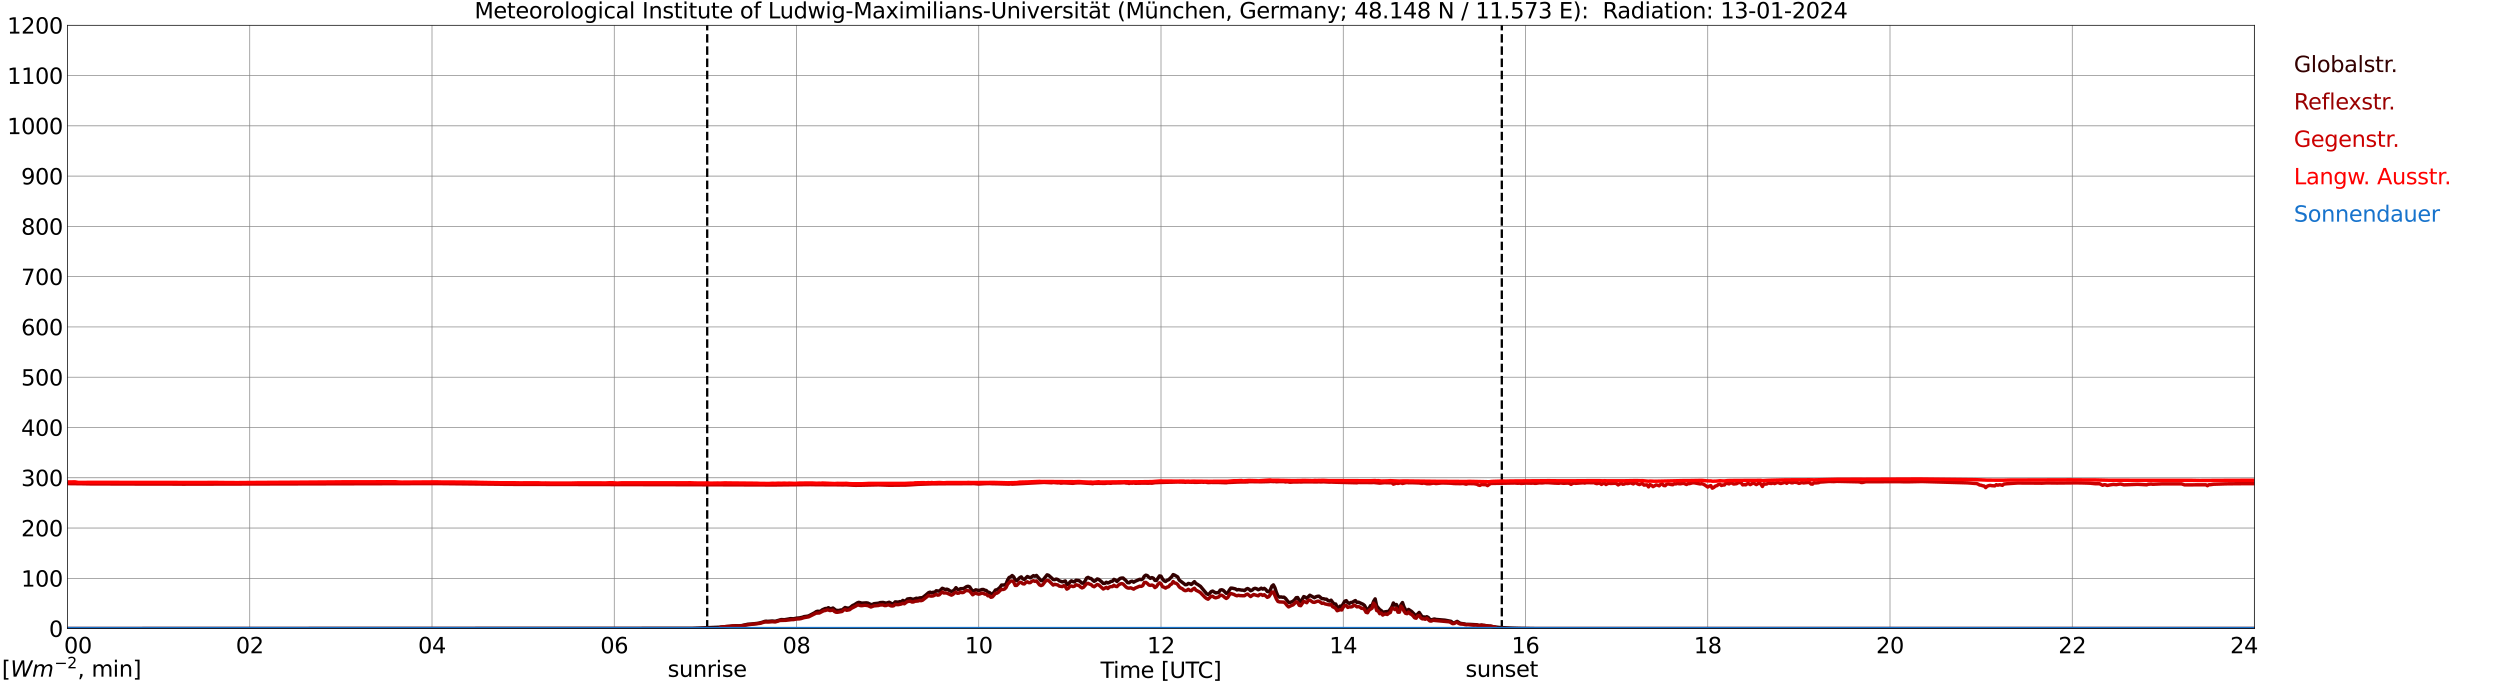 <?xml version="1.0" encoding="utf-8" standalone="no"?>
<!DOCTYPE svg PUBLIC "-//W3C//DTD SVG 1.1//EN"
  "http://www.w3.org/Graphics/SVG/1.1/DTD/svg11.dtd">
<svg xmlns:xlink="http://www.w3.org/1999/xlink" width="1085.4pt" height="296.64pt" viewBox="0 0 1085.4 296.64" xmlns="http://www.w3.org/2000/svg" version="1.1">
 <defs>
  <style type="text/css">*{stroke-linejoin: round; stroke-linecap: butt}</style>
 </defs>
 <g id="figure_1">
  <g id="patch_1">
   <path d="M 0 296.64 
L 1085.4 296.64 
L 1085.4 0 
L 0 0 
z
" style="fill: #ffffff"/>
  </g>
  <g id="axes_1">
   <g id="patch_2">
    <path d="M 29.306 272.909 
L 978.814 272.909 
L 978.814 10.976 
L 29.306 10.976 
z
" style="fill: #ffffff"/>
   </g>
   <g id="patch_3">
    <path d="M 978.814 272.909 
L 978.814 272.909 
L 978.814 10.976 
L 978.814 10.976 
z
" clip-path="url(#p7d85601c21)" style="fill: #d3d3d3; opacity: 0.25; stroke: #d3d3d3; stroke-linejoin: miter"/>
   </g>
   <g id="matplotlib.axis_1">
    <g id="xtick_1">
     <g id="line2d_1">
      <path d="M 29.306 272.909 
L 29.306 10.976 
" clip-path="url(#p7d85601c21)" style="fill: none; stroke: #808080; stroke-width: 0.3; stroke-linecap: square"/>
     </g>
     <g id="line2d_2"/>
     <g id="text_1">
      <!--    00 -->
      <g transform="translate(18.733 283.627) scale(0.095 -0.095)">
       <defs>
        <path id="DejaVuSans-20" transform="scale(0.016)"/>
        <path id="DejaVuSans-30" d="M 2034 4250 
Q 1547 4250 1301 3770 
Q 1056 3291 1056 2328 
Q 1056 1369 1301 889 
Q 1547 409 2034 409 
Q 2525 409 2770 889 
Q 3016 1369 3016 2328 
Q 3016 3291 2770 3770 
Q 2525 4250 2034 4250 
z
M 2034 4750 
Q 2819 4750 3233 4129 
Q 3647 3509 3647 2328 
Q 3647 1150 3233 529 
Q 2819 -91 2034 -91 
Q 1250 -91 836 529 
Q 422 1150 422 2328 
Q 422 3509 836 4129 
Q 1250 4750 2034 4750 
z
" transform="scale(0.016)"/>
       </defs>
       <use xlink:href="#DejaVuSans-20"/>
       <use xlink:href="#DejaVuSans-20" transform="translate(31.787 0)"/>
       <use xlink:href="#DejaVuSans-20" transform="translate(63.574 0)"/>
       <use xlink:href="#DejaVuSans-30" transform="translate(95.361 0)"/>
       <use xlink:href="#DejaVuSans-30" transform="translate(158.984 0)"/>
      </g>
     </g>
    </g>
    <g id="xtick_2">
     <g id="line2d_3">
      <path d="M 108.431 272.909 
L 108.431 10.976 
" clip-path="url(#p7d85601c21)" style="fill: none; stroke: #808080; stroke-width: 0.3; stroke-linecap: square"/>
     </g>
     <g id="line2d_4"/>
     <g id="text_2">
      <!-- 02 -->
      <g transform="translate(102.387 283.627) scale(0.095 -0.095)">
       <defs>
        <path id="DejaVuSans-32" d="M 1228 531 
L 3431 531 
L 3431 0 
L 469 0 
L 469 531 
Q 828 903 1448 1529 
Q 2069 2156 2228 2338 
Q 2531 2678 2651 2914 
Q 2772 3150 2772 3378 
Q 2772 3750 2511 3984 
Q 2250 4219 1831 4219 
Q 1534 4219 1204 4116 
Q 875 4013 500 3803 
L 500 4441 
Q 881 4594 1212 4672 
Q 1544 4750 1819 4750 
Q 2544 4750 2975 4387 
Q 3406 4025 3406 3419 
Q 3406 3131 3298 2873 
Q 3191 2616 2906 2266 
Q 2828 2175 2409 1742 
Q 1991 1309 1228 531 
z
" transform="scale(0.016)"/>
       </defs>
       <use xlink:href="#DejaVuSans-30"/>
       <use xlink:href="#DejaVuSans-32" transform="translate(63.623 0)"/>
      </g>
     </g>
    </g>
    <g id="xtick_3">
     <g id="line2d_5">
      <path d="M 187.557 272.909 
L 187.557 10.976 
" clip-path="url(#p7d85601c21)" style="fill: none; stroke: #808080; stroke-width: 0.3; stroke-linecap: square"/>
     </g>
     <g id="line2d_6"/>
     <g id="text_3">
      <!-- 04 -->
      <g transform="translate(181.513 283.627) scale(0.095 -0.095)">
       <defs>
        <path id="DejaVuSans-34" d="M 2419 4116 
L 825 1625 
L 2419 1625 
L 2419 4116 
z
M 2253 4666 
L 3047 4666 
L 3047 1625 
L 3713 1625 
L 3713 1100 
L 3047 1100 
L 3047 0 
L 2419 0 
L 2419 1100 
L 313 1100 
L 313 1709 
L 2253 4666 
z
" transform="scale(0.016)"/>
       </defs>
       <use xlink:href="#DejaVuSans-30"/>
       <use xlink:href="#DejaVuSans-34" transform="translate(63.623 0)"/>
      </g>
     </g>
    </g>
    <g id="xtick_4">
     <g id="line2d_7">
      <path d="M 266.683 272.909 
L 266.683 10.976 
" clip-path="url(#p7d85601c21)" style="fill: none; stroke: #808080; stroke-width: 0.3; stroke-linecap: square"/>
     </g>
     <g id="line2d_8"/>
     <g id="text_4">
      <!-- 06 -->
      <g transform="translate(260.638 283.627) scale(0.095 -0.095)">
       <defs>
        <path id="DejaVuSans-36" d="M 2113 2584 
Q 1688 2584 1439 2293 
Q 1191 2003 1191 1497 
Q 1191 994 1439 701 
Q 1688 409 2113 409 
Q 2538 409 2786 701 
Q 3034 994 3034 1497 
Q 3034 2003 2786 2293 
Q 2538 2584 2113 2584 
z
M 3366 4563 
L 3366 3988 
Q 3128 4100 2886 4159 
Q 2644 4219 2406 4219 
Q 1781 4219 1451 3797 
Q 1122 3375 1075 2522 
Q 1259 2794 1537 2939 
Q 1816 3084 2150 3084 
Q 2853 3084 3261 2657 
Q 3669 2231 3669 1497 
Q 3669 778 3244 343 
Q 2819 -91 2113 -91 
Q 1303 -91 875 529 
Q 447 1150 447 2328 
Q 447 3434 972 4092 
Q 1497 4750 2381 4750 
Q 2619 4750 2861 4703 
Q 3103 4656 3366 4563 
z
" transform="scale(0.016)"/>
       </defs>
       <use xlink:href="#DejaVuSans-30"/>
       <use xlink:href="#DejaVuSans-36" transform="translate(63.623 0)"/>
      </g>
     </g>
    </g>
    <g id="xtick_5">
     <g id="line2d_9">
      <path d="M 345.808 272.909 
L 345.808 10.976 
" clip-path="url(#p7d85601c21)" style="fill: none; stroke: #808080; stroke-width: 0.3; stroke-linecap: square"/>
     </g>
     <g id="line2d_10"/>
     <g id="text_5">
      <!-- 08 -->
      <g transform="translate(339.764 283.627) scale(0.095 -0.095)">
       <defs>
        <path id="DejaVuSans-38" d="M 2034 2216 
Q 1584 2216 1326 1975 
Q 1069 1734 1069 1313 
Q 1069 891 1326 650 
Q 1584 409 2034 409 
Q 2484 409 2743 651 
Q 3003 894 3003 1313 
Q 3003 1734 2745 1975 
Q 2488 2216 2034 2216 
z
M 1403 2484 
Q 997 2584 770 2862 
Q 544 3141 544 3541 
Q 544 4100 942 4425 
Q 1341 4750 2034 4750 
Q 2731 4750 3128 4425 
Q 3525 4100 3525 3541 
Q 3525 3141 3298 2862 
Q 3072 2584 2669 2484 
Q 3125 2378 3379 2068 
Q 3634 1759 3634 1313 
Q 3634 634 3220 271 
Q 2806 -91 2034 -91 
Q 1263 -91 848 271 
Q 434 634 434 1313 
Q 434 1759 690 2068 
Q 947 2378 1403 2484 
z
M 1172 3481 
Q 1172 3119 1398 2916 
Q 1625 2713 2034 2713 
Q 2441 2713 2670 2916 
Q 2900 3119 2900 3481 
Q 2900 3844 2670 4047 
Q 2441 4250 2034 4250 
Q 1625 4250 1398 4047 
Q 1172 3844 1172 3481 
z
" transform="scale(0.016)"/>
       </defs>
       <use xlink:href="#DejaVuSans-30"/>
       <use xlink:href="#DejaVuSans-38" transform="translate(63.623 0)"/>
      </g>
     </g>
    </g>
    <g id="xtick_6">
     <g id="line2d_11">
      <path d="M 424.934 272.909 
L 424.934 10.976 
" clip-path="url(#p7d85601c21)" style="fill: none; stroke: #808080; stroke-width: 0.3; stroke-linecap: square"/>
     </g>
     <g id="line2d_12"/>
     <g id="text_6">
      <!-- 10 -->
      <g transform="translate(418.89 283.627) scale(0.095 -0.095)">
       <defs>
        <path id="DejaVuSans-31" d="M 794 531 
L 1825 531 
L 1825 4091 
L 703 3866 
L 703 4441 
L 1819 4666 
L 2450 4666 
L 2450 531 
L 3481 531 
L 3481 0 
L 794 0 
L 794 531 
z
" transform="scale(0.016)"/>
       </defs>
       <use xlink:href="#DejaVuSans-31"/>
       <use xlink:href="#DejaVuSans-30" transform="translate(63.623 0)"/>
      </g>
     </g>
    </g>
    <g id="xtick_7">
     <g id="line2d_13">
      <path d="M 504.06 272.909 
L 504.06 10.976 
" clip-path="url(#p7d85601c21)" style="fill: none; stroke: #808080; stroke-width: 0.3; stroke-linecap: square"/>
     </g>
     <g id="line2d_14"/>
     <g id="text_7">
      <!-- 12 -->
      <g transform="translate(498.015 283.627) scale(0.095 -0.095)">
       <use xlink:href="#DejaVuSans-31"/>
       <use xlink:href="#DejaVuSans-32" transform="translate(63.623 0)"/>
      </g>
     </g>
    </g>
    <g id="xtick_8">
     <g id="line2d_15">
      <path d="M 583.185 272.909 
L 583.185 10.976 
" clip-path="url(#p7d85601c21)" style="fill: none; stroke: #808080; stroke-width: 0.3; stroke-linecap: square"/>
     </g>
     <g id="line2d_16"/>
     <g id="text_8">
      <!-- 14 -->
      <g transform="translate(577.141 283.627) scale(0.095 -0.095)">
       <use xlink:href="#DejaVuSans-31"/>
       <use xlink:href="#DejaVuSans-34" transform="translate(63.623 0)"/>
      </g>
     </g>
    </g>
    <g id="xtick_9">
     <g id="line2d_17">
      <path d="M 662.311 272.909 
L 662.311 10.976 
" clip-path="url(#p7d85601c21)" style="fill: none; stroke: #808080; stroke-width: 0.3; stroke-linecap: square"/>
     </g>
     <g id="line2d_18"/>
     <g id="text_9">
      <!-- 16 -->
      <g transform="translate(656.267 283.627) scale(0.095 -0.095)">
       <use xlink:href="#DejaVuSans-31"/>
       <use xlink:href="#DejaVuSans-36" transform="translate(63.623 0)"/>
      </g>
     </g>
    </g>
    <g id="xtick_10">
     <g id="line2d_19">
      <path d="M 741.437 272.909 
L 741.437 10.976 
" clip-path="url(#p7d85601c21)" style="fill: none; stroke: #808080; stroke-width: 0.3; stroke-linecap: square"/>
     </g>
     <g id="line2d_20"/>
     <g id="text_10">
      <!-- 18 -->
      <g transform="translate(735.392 283.627) scale(0.095 -0.095)">
       <use xlink:href="#DejaVuSans-31"/>
       <use xlink:href="#DejaVuSans-38" transform="translate(63.623 0)"/>
      </g>
     </g>
    </g>
    <g id="xtick_11">
     <g id="line2d_21">
      <path d="M 820.562 272.909 
L 820.562 10.976 
" clip-path="url(#p7d85601c21)" style="fill: none; stroke: #808080; stroke-width: 0.3; stroke-linecap: square"/>
     </g>
     <g id="line2d_22"/>
     <g id="text_11">
      <!-- 20 -->
      <g transform="translate(814.518 283.627) scale(0.095 -0.095)">
       <use xlink:href="#DejaVuSans-32"/>
       <use xlink:href="#DejaVuSans-30" transform="translate(63.623 0)"/>
      </g>
     </g>
    </g>
    <g id="xtick_12">
     <g id="line2d_23">
      <path d="M 899.688 272.909 
L 899.688 10.976 
" clip-path="url(#p7d85601c21)" style="fill: none; stroke: #808080; stroke-width: 0.3; stroke-linecap: square"/>
     </g>
     <g id="line2d_24"/>
     <g id="text_12">
      <!-- 22 -->
      <g transform="translate(893.644 283.627) scale(0.095 -0.095)">
       <use xlink:href="#DejaVuSans-32"/>
       <use xlink:href="#DejaVuSans-32" transform="translate(63.623 0)"/>
      </g>
     </g>
    </g>
    <g id="xtick_13">
     <g id="line2d_25">
      <path d="M 978.814 272.909 
L 978.814 10.976 
" clip-path="url(#p7d85601c21)" style="fill: none; stroke: #808080; stroke-width: 0.3; stroke-linecap: square"/>
     </g>
     <g id="line2d_26"/>
     <g id="text_13">
      <!-- 24    -->
      <g transform="translate(968.241 283.627) scale(0.095 -0.095)">
       <use xlink:href="#DejaVuSans-32"/>
       <use xlink:href="#DejaVuSans-34" transform="translate(63.623 0)"/>
       <use xlink:href="#DejaVuSans-20" transform="translate(127.246 0)"/>
       <use xlink:href="#DejaVuSans-20" transform="translate(159.033 0)"/>
       <use xlink:href="#DejaVuSans-20" transform="translate(190.82 0)"/>
      </g>
     </g>
    </g>
    <g id="text_14">
     <!-- Time [UTC] -->
     <g transform="translate(477.806 294.322) scale(0.095 -0.095)">
      <defs>
       <path id="DejaVuSans-54" d="M -19 4666 
L 3928 4666 
L 3928 4134 
L 2272 4134 
L 2272 0 
L 1638 0 
L 1638 4134 
L -19 4134 
L -19 4666 
z
" transform="scale(0.016)"/>
       <path id="DejaVuSans-69" d="M 603 3500 
L 1178 3500 
L 1178 0 
L 603 0 
L 603 3500 
z
M 603 4863 
L 1178 4863 
L 1178 4134 
L 603 4134 
L 603 4863 
z
" transform="scale(0.016)"/>
       <path id="DejaVuSans-6d" d="M 3328 2828 
Q 3544 3216 3844 3400 
Q 4144 3584 4550 3584 
Q 5097 3584 5394 3201 
Q 5691 2819 5691 2113 
L 5691 0 
L 5113 0 
L 5113 2094 
Q 5113 2597 4934 2840 
Q 4756 3084 4391 3084 
Q 3944 3084 3684 2787 
Q 3425 2491 3425 1978 
L 3425 0 
L 2847 0 
L 2847 2094 
Q 2847 2600 2669 2842 
Q 2491 3084 2119 3084 
Q 1678 3084 1418 2786 
Q 1159 2488 1159 1978 
L 1159 0 
L 581 0 
L 581 3500 
L 1159 3500 
L 1159 2956 
Q 1356 3278 1631 3431 
Q 1906 3584 2284 3584 
Q 2666 3584 2933 3390 
Q 3200 3197 3328 2828 
z
" transform="scale(0.016)"/>
       <path id="DejaVuSans-65" d="M 3597 1894 
L 3597 1613 
L 953 1613 
Q 991 1019 1311 708 
Q 1631 397 2203 397 
Q 2534 397 2845 478 
Q 3156 559 3463 722 
L 3463 178 
Q 3153 47 2828 -22 
Q 2503 -91 2169 -91 
Q 1331 -91 842 396 
Q 353 884 353 1716 
Q 353 2575 817 3079 
Q 1281 3584 2069 3584 
Q 2775 3584 3186 3129 
Q 3597 2675 3597 1894 
z
M 3022 2063 
Q 3016 2534 2758 2815 
Q 2500 3097 2075 3097 
Q 1594 3097 1305 2825 
Q 1016 2553 972 2059 
L 3022 2063 
z
" transform="scale(0.016)"/>
       <path id="DejaVuSans-5b" d="M 550 4863 
L 1875 4863 
L 1875 4416 
L 1125 4416 
L 1125 -397 
L 1875 -397 
L 1875 -844 
L 550 -844 
L 550 4863 
z
" transform="scale(0.016)"/>
       <path id="DejaVuSans-55" d="M 556 4666 
L 1191 4666 
L 1191 1831 
Q 1191 1081 1462 751 
Q 1734 422 2344 422 
Q 2950 422 3222 751 
Q 3494 1081 3494 1831 
L 3494 4666 
L 4128 4666 
L 4128 1753 
Q 4128 841 3676 375 
Q 3225 -91 2344 -91 
Q 1459 -91 1007 375 
Q 556 841 556 1753 
L 556 4666 
z
" transform="scale(0.016)"/>
       <path id="DejaVuSans-43" d="M 4122 4306 
L 4122 3641 
Q 3803 3938 3442 4084 
Q 3081 4231 2675 4231 
Q 1875 4231 1450 3742 
Q 1025 3253 1025 2328 
Q 1025 1406 1450 917 
Q 1875 428 2675 428 
Q 3081 428 3442 575 
Q 3803 722 4122 1019 
L 4122 359 
Q 3791 134 3420 21 
Q 3050 -91 2638 -91 
Q 1578 -91 968 557 
Q 359 1206 359 2328 
Q 359 3453 968 4101 
Q 1578 4750 2638 4750 
Q 3056 4750 3426 4639 
Q 3797 4528 4122 4306 
z
" transform="scale(0.016)"/>
       <path id="DejaVuSans-5d" d="M 1947 4863 
L 1947 -844 
L 622 -844 
L 622 -397 
L 1369 -397 
L 1369 4416 
L 622 4416 
L 622 4863 
L 1947 4863 
z
" transform="scale(0.016)"/>
      </defs>
      <use xlink:href="#DejaVuSans-54"/>
      <use xlink:href="#DejaVuSans-69" transform="translate(57.959 0)"/>
      <use xlink:href="#DejaVuSans-6d" transform="translate(85.742 0)"/>
      <use xlink:href="#DejaVuSans-65" transform="translate(183.154 0)"/>
      <use xlink:href="#DejaVuSans-20" transform="translate(244.678 0)"/>
      <use xlink:href="#DejaVuSans-5b" transform="translate(276.465 0)"/>
      <use xlink:href="#DejaVuSans-55" transform="translate(315.479 0)"/>
      <use xlink:href="#DejaVuSans-54" transform="translate(388.672 0)"/>
      <use xlink:href="#DejaVuSans-43" transform="translate(443.881 0)"/>
      <use xlink:href="#DejaVuSans-5d" transform="translate(513.705 0)"/>
     </g>
    </g>
   </g>
   <g id="matplotlib.axis_2">
    <g id="ytick_1">
     <g id="line2d_27">
      <path d="M 29.306 272.909 
L 978.814 272.909 
" clip-path="url(#p7d85601c21)" style="fill: none; stroke: #808080; stroke-width: 0.3; stroke-linecap: square"/>
     </g>
     <g id="line2d_28"/>
     <g id="text_15">
      <!-- 0 -->
      <g transform="translate(21.261 276.518) scale(0.095 -0.095)">
       <use xlink:href="#DejaVuSans-30"/>
      </g>
     </g>
    </g>
    <g id="ytick_2">
     <g id="line2d_29">
      <path d="M 29.306 251.081 
L 978.814 251.081 
" clip-path="url(#p7d85601c21)" style="fill: none; stroke: #808080; stroke-width: 0.3; stroke-linecap: square"/>
     </g>
     <g id="line2d_30"/>
     <g id="text_16">
      <!-- 100 -->
      <g transform="translate(9.173 254.69) scale(0.095 -0.095)">
       <use xlink:href="#DejaVuSans-31"/>
       <use xlink:href="#DejaVuSans-30" transform="translate(63.623 0)"/>
       <use xlink:href="#DejaVuSans-30" transform="translate(127.246 0)"/>
      </g>
     </g>
    </g>
    <g id="ytick_3">
     <g id="line2d_31">
      <path d="M 29.306 229.253 
L 978.814 229.253 
" clip-path="url(#p7d85601c21)" style="fill: none; stroke: #808080; stroke-width: 0.3; stroke-linecap: square"/>
     </g>
     <g id="line2d_32"/>
     <g id="text_17">
      <!-- 200 -->
      <g transform="translate(9.173 232.863) scale(0.095 -0.095)">
       <use xlink:href="#DejaVuSans-32"/>
       <use xlink:href="#DejaVuSans-30" transform="translate(63.623 0)"/>
       <use xlink:href="#DejaVuSans-30" transform="translate(127.246 0)"/>
      </g>
     </g>
    </g>
    <g id="ytick_4">
     <g id="line2d_33">
      <path d="M 29.306 207.426 
L 978.814 207.426 
" clip-path="url(#p7d85601c21)" style="fill: none; stroke: #808080; stroke-width: 0.3; stroke-linecap: square"/>
     </g>
     <g id="line2d_34"/>
     <g id="text_18">
      <!-- 300 -->
      <g transform="translate(9.173 211.035) scale(0.095 -0.095)">
       <defs>
        <path id="DejaVuSans-33" d="M 2597 2516 
Q 3050 2419 3304 2112 
Q 3559 1806 3559 1356 
Q 3559 666 3084 287 
Q 2609 -91 1734 -91 
Q 1441 -91 1130 -33 
Q 819 25 488 141 
L 488 750 
Q 750 597 1062 519 
Q 1375 441 1716 441 
Q 2309 441 2620 675 
Q 2931 909 2931 1356 
Q 2931 1769 2642 2001 
Q 2353 2234 1838 2234 
L 1294 2234 
L 1294 2753 
L 1863 2753 
Q 2328 2753 2575 2939 
Q 2822 3125 2822 3475 
Q 2822 3834 2567 4026 
Q 2313 4219 1838 4219 
Q 1578 4219 1281 4162 
Q 984 4106 628 3988 
L 628 4550 
Q 988 4650 1302 4700 
Q 1616 4750 1894 4750 
Q 2613 4750 3031 4423 
Q 3450 4097 3450 3541 
Q 3450 3153 3228 2886 
Q 3006 2619 2597 2516 
z
" transform="scale(0.016)"/>
       </defs>
       <use xlink:href="#DejaVuSans-33"/>
       <use xlink:href="#DejaVuSans-30" transform="translate(63.623 0)"/>
       <use xlink:href="#DejaVuSans-30" transform="translate(127.246 0)"/>
      </g>
     </g>
    </g>
    <g id="ytick_5">
     <g id="line2d_35">
      <path d="M 29.306 185.598 
L 978.814 185.598 
" clip-path="url(#p7d85601c21)" style="fill: none; stroke: #808080; stroke-width: 0.3; stroke-linecap: square"/>
     </g>
     <g id="line2d_36"/>
     <g id="text_19">
      <!-- 400 -->
      <g transform="translate(9.173 189.207) scale(0.095 -0.095)">
       <use xlink:href="#DejaVuSans-34"/>
       <use xlink:href="#DejaVuSans-30" transform="translate(63.623 0)"/>
       <use xlink:href="#DejaVuSans-30" transform="translate(127.246 0)"/>
      </g>
     </g>
    </g>
    <g id="ytick_6">
     <g id="line2d_37">
      <path d="M 29.306 163.77 
L 978.814 163.77 
" clip-path="url(#p7d85601c21)" style="fill: none; stroke: #808080; stroke-width: 0.3; stroke-linecap: square"/>
     </g>
     <g id="line2d_38"/>
     <g id="text_20">
      <!-- 500 -->
      <g transform="translate(9.173 167.379) scale(0.095 -0.095)">
       <defs>
        <path id="DejaVuSans-35" d="M 691 4666 
L 3169 4666 
L 3169 4134 
L 1269 4134 
L 1269 2991 
Q 1406 3038 1543 3061 
Q 1681 3084 1819 3084 
Q 2600 3084 3056 2656 
Q 3513 2228 3513 1497 
Q 3513 744 3044 326 
Q 2575 -91 1722 -91 
Q 1428 -91 1123 -41 
Q 819 9 494 109 
L 494 744 
Q 775 591 1075 516 
Q 1375 441 1709 441 
Q 2250 441 2565 725 
Q 2881 1009 2881 1497 
Q 2881 1984 2565 2268 
Q 2250 2553 1709 2553 
Q 1456 2553 1204 2497 
Q 953 2441 691 2322 
L 691 4666 
z
" transform="scale(0.016)"/>
       </defs>
       <use xlink:href="#DejaVuSans-35"/>
       <use xlink:href="#DejaVuSans-30" transform="translate(63.623 0)"/>
       <use xlink:href="#DejaVuSans-30" transform="translate(127.246 0)"/>
      </g>
     </g>
    </g>
    <g id="ytick_7">
     <g id="line2d_39">
      <path d="M 29.306 141.942 
L 978.814 141.942 
" clip-path="url(#p7d85601c21)" style="fill: none; stroke: #808080; stroke-width: 0.3; stroke-linecap: square"/>
     </g>
     <g id="line2d_40"/>
     <g id="text_21">
      <!-- 600 -->
      <g transform="translate(9.173 145.551) scale(0.095 -0.095)">
       <use xlink:href="#DejaVuSans-36"/>
       <use xlink:href="#DejaVuSans-30" transform="translate(63.623 0)"/>
       <use xlink:href="#DejaVuSans-30" transform="translate(127.246 0)"/>
      </g>
     </g>
    </g>
    <g id="ytick_8">
     <g id="line2d_41">
      <path d="M 29.306 120.114 
L 978.814 120.114 
" clip-path="url(#p7d85601c21)" style="fill: none; stroke: #808080; stroke-width: 0.3; stroke-linecap: square"/>
     </g>
     <g id="line2d_42"/>
     <g id="text_22">
      <!-- 700 -->
      <g transform="translate(9.173 123.724) scale(0.095 -0.095)">
       <defs>
        <path id="DejaVuSans-37" d="M 525 4666 
L 3525 4666 
L 3525 4397 
L 1831 0 
L 1172 0 
L 2766 4134 
L 525 4134 
L 525 4666 
z
" transform="scale(0.016)"/>
       </defs>
       <use xlink:href="#DejaVuSans-37"/>
       <use xlink:href="#DejaVuSans-30" transform="translate(63.623 0)"/>
       <use xlink:href="#DejaVuSans-30" transform="translate(127.246 0)"/>
      </g>
     </g>
    </g>
    <g id="ytick_9">
     <g id="line2d_43">
      <path d="M 29.306 98.287 
L 978.814 98.287 
" clip-path="url(#p7d85601c21)" style="fill: none; stroke: #808080; stroke-width: 0.3; stroke-linecap: square"/>
     </g>
     <g id="line2d_44"/>
     <g id="text_23">
      <!-- 800 -->
      <g transform="translate(9.173 101.896) scale(0.095 -0.095)">
       <use xlink:href="#DejaVuSans-38"/>
       <use xlink:href="#DejaVuSans-30" transform="translate(63.623 0)"/>
       <use xlink:href="#DejaVuSans-30" transform="translate(127.246 0)"/>
      </g>
     </g>
    </g>
    <g id="ytick_10">
     <g id="line2d_45">
      <path d="M 29.306 76.459 
L 978.814 76.459 
" clip-path="url(#p7d85601c21)" style="fill: none; stroke: #808080; stroke-width: 0.3; stroke-linecap: square"/>
     </g>
     <g id="line2d_46"/>
     <g id="text_24">
      <!-- 900 -->
      <g transform="translate(9.173 80.068) scale(0.095 -0.095)">
       <defs>
        <path id="DejaVuSans-39" d="M 703 97 
L 703 672 
Q 941 559 1184 500 
Q 1428 441 1663 441 
Q 2288 441 2617 861 
Q 2947 1281 2994 2138 
Q 2813 1869 2534 1725 
Q 2256 1581 1919 1581 
Q 1219 1581 811 2004 
Q 403 2428 403 3163 
Q 403 3881 828 4315 
Q 1253 4750 1959 4750 
Q 2769 4750 3195 4129 
Q 3622 3509 3622 2328 
Q 3622 1225 3098 567 
Q 2575 -91 1691 -91 
Q 1453 -91 1209 -44 
Q 966 3 703 97 
z
M 1959 2075 
Q 2384 2075 2632 2365 
Q 2881 2656 2881 3163 
Q 2881 3666 2632 3958 
Q 2384 4250 1959 4250 
Q 1534 4250 1286 3958 
Q 1038 3666 1038 3163 
Q 1038 2656 1286 2365 
Q 1534 2075 1959 2075 
z
" transform="scale(0.016)"/>
       </defs>
       <use xlink:href="#DejaVuSans-39"/>
       <use xlink:href="#DejaVuSans-30" transform="translate(63.623 0)"/>
       <use xlink:href="#DejaVuSans-30" transform="translate(127.246 0)"/>
      </g>
     </g>
    </g>
    <g id="ytick_11">
     <g id="line2d_47">
      <path d="M 29.306 54.631 
L 978.814 54.631 
" clip-path="url(#p7d85601c21)" style="fill: none; stroke: #808080; stroke-width: 0.3; stroke-linecap: square"/>
     </g>
     <g id="line2d_48"/>
     <g id="text_25">
      <!-- 1000 -->
      <g transform="translate(3.128 58.24) scale(0.095 -0.095)">
       <use xlink:href="#DejaVuSans-31"/>
       <use xlink:href="#DejaVuSans-30" transform="translate(63.623 0)"/>
       <use xlink:href="#DejaVuSans-30" transform="translate(127.246 0)"/>
       <use xlink:href="#DejaVuSans-30" transform="translate(190.869 0)"/>
      </g>
     </g>
    </g>
    <g id="ytick_12">
     <g id="line2d_49">
      <path d="M 29.306 32.803 
L 978.814 32.803 
" clip-path="url(#p7d85601c21)" style="fill: none; stroke: #808080; stroke-width: 0.3; stroke-linecap: square"/>
     </g>
     <g id="line2d_50"/>
     <g id="text_26">
      <!-- 1100 -->
      <g transform="translate(3.128 36.413) scale(0.095 -0.095)">
       <use xlink:href="#DejaVuSans-31"/>
       <use xlink:href="#DejaVuSans-31" transform="translate(63.623 0)"/>
       <use xlink:href="#DejaVuSans-30" transform="translate(127.246 0)"/>
       <use xlink:href="#DejaVuSans-30" transform="translate(190.869 0)"/>
      </g>
     </g>
    </g>
    <g id="ytick_13">
     <g id="line2d_51">
      <path d="M 29.306 10.976 
L 978.814 10.976 
" clip-path="url(#p7d85601c21)" style="fill: none; stroke: #808080; stroke-width: 0.3; stroke-linecap: square"/>
     </g>
     <g id="line2d_52"/>
     <g id="text_27">
      <!-- 1200 -->
      <g transform="translate(3.128 14.585) scale(0.095 -0.095)">
       <use xlink:href="#DejaVuSans-31"/>
       <use xlink:href="#DejaVuSans-32" transform="translate(63.623 0)"/>
       <use xlink:href="#DejaVuSans-30" transform="translate(127.246 0)"/>
       <use xlink:href="#DejaVuSans-30" transform="translate(190.869 0)"/>
      </g>
     </g>
    </g>
   </g>
   <g id="line2d_53">
    <path d="M 307.037 272.909 
L 307.037 10.976 
" clip-path="url(#p7d85601c21)" style="fill: none; stroke-dasharray: 3.7,1.6; stroke-dashoffset: 0; stroke: #000000"/>
   </g>
   <g id="line2d_54">
    <path d="M 652.025 272.909 
L 652.025 10.976 
" clip-path="url(#p7d85601c21)" style="fill: none; stroke-dasharray: 3.7,1.6; stroke-dashoffset: 0; stroke: #000000"/>
   </g>
   <g id="line2d_55">
    <path d="M 29.306 272.909 
L 300.311 272.8 
L 312.18 272.313 
L 319.433 271.684 
L 320.752 271.724 
L 322.071 271.603 
L 324.708 271.014 
L 326.027 270.955 
L 329.324 270.591 
L 331.302 270.062 
L 331.961 269.798 
L 332.621 269.698 
L 333.28 269.779 
L 335.258 269.617 
L 336.577 269.739 
L 339.215 268.989 
L 340.533 269.069 
L 342.512 268.724 
L 343.171 268.583 
L 344.49 268.663 
L 345.808 268.38 
L 347.127 268.259 
L 348.446 267.976 
L 349.105 267.712 
L 350.424 267.55 
L 351.083 267.408 
L 353.721 266.009 
L 354.38 265.544 
L 355.04 265.361 
L 355.699 265.461 
L 356.359 265.28 
L 357.018 264.752 
L 358.337 264.184 
L 358.996 264.184 
L 359.655 263.842 
L 360.315 264.245 
L 360.974 264.245 
L 361.634 263.983 
L 362.952 264.996 
L 364.271 265.057 
L 364.93 264.835 
L 365.59 264.835 
L 366.909 263.759 
L 367.568 263.962 
L 368.227 264.042 
L 368.887 263.922 
L 370.206 262.868 
L 370.865 262.604 
L 372.184 261.753 
L 372.843 261.51 
L 374.162 261.855 
L 376.14 261.733 
L 376.799 261.833 
L 378.118 262.482 
L 378.777 262.442 
L 379.437 262.098 
L 380.756 261.956 
L 381.415 261.895 
L 382.074 261.633 
L 383.393 261.55 
L 384.712 261.875 
L 386.031 261.469 
L 387.349 262.159 
L 388.009 262.036 
L 388.668 261.307 
L 389.987 261.43 
L 390.646 261.185 
L 391.306 261.327 
L 391.965 260.679 
L 392.624 260.962 
L 393.284 260.821 
L 393.943 260.072 
L 395.262 259.869 
L 395.921 260.092 
L 396.581 260.192 
L 397.899 259.705 
L 398.559 259.889 
L 399.218 259.585 
L 400.537 259.463 
L 401.856 258.428 
L 403.175 257.295 
L 403.834 257.092 
L 404.493 257.415 
L 405.153 257.132 
L 405.812 257.173 
L 406.471 256.483 
L 407.79 256.667 
L 409.109 255.409 
L 410.428 255.957 
L 411.087 255.774 
L 411.746 256.038 
L 412.406 256.525 
L 413.065 256.767 
L 413.725 256.586 
L 414.384 256.038 
L 415.043 255.145 
L 415.703 255.877 
L 416.362 255.997 
L 417.022 255.571 
L 418.34 255.551 
L 419.659 254.68 
L 420.318 254.539 
L 420.978 254.781 
L 421.637 255.815 
L 422.297 256.586 
L 422.956 256.483 
L 423.615 256.077 
L 424.934 256.361 
L 425.593 256.219 
L 426.253 255.957 
L 426.912 255.916 
L 427.572 256.241 
L 428.231 256.383 
L 428.89 257.092 
L 429.55 257.212 
L 430.209 257.76 
L 430.869 257.944 
L 431.528 257.173 
L 432.187 256.16 
L 432.847 256.058 
L 433.506 255.593 
L 434.165 254.984 
L 434.825 254.01 
L 436.144 253.971 
L 436.803 253.484 
L 437.462 251.823 
L 438.122 250.708 
L 438.781 250.463 
L 439.44 249.876 
L 440.1 250.444 
L 440.759 251.801 
L 441.419 252.127 
L 442.737 250.808 
L 443.397 250.463 
L 444.056 251.315 
L 444.716 251.598 
L 446.034 250.302 
L 447.353 250.869 
L 448.672 249.918 
L 449.331 250.18 
L 449.991 249.837 
L 451.969 252.085 
L 452.628 252.065 
L 454.606 249.573 
L 455.266 249.776 
L 456.584 250.95 
L 457.244 251.598 
L 457.903 251.659 
L 458.563 251.398 
L 459.222 251.598 
L 459.881 252.146 
L 461.2 252.633 
L 462.519 252.227 
L 463.178 253.707 
L 463.838 253.687 
L 464.497 252.755 
L 465.156 252.188 
L 465.816 252.491 
L 466.475 252.653 
L 467.134 251.924 
L 468.453 252.046 
L 469.772 253.181 
L 470.431 253.201 
L 471.091 252.249 
L 471.75 250.972 
L 472.409 250.666 
L 473.069 251.072 
L 473.728 251.173 
L 474.388 251.862 
L 475.047 252.391 
L 475.706 252.004 
L 476.366 251.356 
L 477.025 251.539 
L 478.344 252.653 
L 479.003 253.301 
L 479.663 253.281 
L 480.322 252.795 
L 480.981 253.1 
L 481.641 252.875 
L 482.3 252.43 
L 482.96 252.349 
L 483.619 251.539 
L 484.278 251.843 
L 484.938 252.45 
L 486.256 251.153 
L 486.916 250.972 
L 487.575 250.95 
L 488.894 252.127 
L 489.553 252.958 
L 490.213 253.017 
L 490.872 252.491 
L 491.532 252.33 
L 492.191 252.775 
L 492.85 252.369 
L 494.828 251.498 
L 495.488 251.659 
L 496.147 251.376 
L 496.807 250.18 
L 497.466 249.715 
L 498.125 249.896 
L 498.785 250.605 
L 499.444 251.092 
L 500.103 250.769 
L 500.763 251.031 
L 501.422 251.965 
L 502.082 252.024 
L 503.4 250.038 
L 504.06 250.16 
L 504.719 251.336 
L 505.379 252.127 
L 506.038 252.471 
L 506.697 251.943 
L 507.357 251.721 
L 508.675 250.444 
L 509.335 249.47 
L 509.994 249.715 
L 511.313 250.485 
L 511.972 251.843 
L 513.95 253.342 
L 514.61 253.868 
L 515.269 253.807 
L 515.929 253.301 
L 516.588 253.443 
L 517.247 253.748 
L 518.566 252.533 
L 519.226 253.342 
L 519.885 253.687 
L 521.204 254.578 
L 523.841 257.741 
L 524.501 258.105 
L 525.16 257.66 
L 525.819 256.87 
L 526.479 256.625 
L 527.797 257.415 
L 529.116 257.212 
L 529.776 256.18 
L 530.435 256.038 
L 531.094 256.302 
L 532.413 257.599 
L 533.073 257.457 
L 533.732 256.2 
L 534.391 255.329 
L 535.051 255.368 
L 536.369 255.674 
L 537.029 256.119 
L 537.688 255.957 
L 539.007 256.2 
L 539.666 256.219 
L 540.326 256.422 
L 540.985 255.815 
L 541.644 255.51 
L 542.304 255.835 
L 542.963 256.483 
L 543.623 256.219 
L 544.282 255.632 
L 544.941 255.409 
L 545.601 255.632 
L 546.26 256.038 
L 546.919 255.774 
L 547.579 255.368 
L 548.238 255.774 
L 548.898 255.451 
L 549.557 255.957 
L 550.216 256.809 
L 550.876 256.909 
L 551.535 256.099 
L 552.195 254.477 
L 552.854 253.93 
L 553.513 255.187 
L 554.173 257.234 
L 554.832 258.773 
L 555.491 259.26 
L 556.151 259.159 
L 556.81 259.301 
L 557.47 259.28 
L 558.129 259.808 
L 559.448 261.51 
L 560.107 261.55 
L 560.766 261.327 
L 561.426 260.982 
L 562.085 260.395 
L 562.745 259.504 
L 563.404 259.421 
L 564.063 260.698 
L 564.723 261.307 
L 566.042 259.018 
L 566.701 259.28 
L 567.36 259.747 
L 568.679 258.428 
L 570.657 259.504 
L 571.317 259.098 
L 571.976 258.895 
L 572.635 258.834 
L 573.954 259.93 
L 574.613 259.93 
L 575.273 260.131 
L 575.932 260.153 
L 576.592 260.74 
L 577.251 260.962 
L 577.91 260.578 
L 578.57 261.51 
L 579.229 262.22 
L 579.889 262.239 
L 580.548 263.597 
L 581.207 263.78 
L 581.867 263.132 
L 582.526 263.252 
L 583.845 261.024 
L 584.504 260.781 
L 585.164 261.652 
L 585.823 261.956 
L 586.482 261.571 
L 587.142 261.53 
L 587.801 261.065 
L 588.46 260.74 
L 589.12 261.571 
L 589.779 261.43 
L 591.757 262.34 
L 592.417 262.868 
L 593.076 264.125 
L 593.736 264.874 
L 594.395 264.042 
L 595.054 262.949 
L 595.714 262.868 
L 596.373 261.065 
L 597.032 260.011 
L 597.692 263.091 
L 599.011 264.671 
L 599.67 265.077 
L 600.329 265.806 
L 601.648 265.583 
L 602.967 265.402 
L 604.286 263.497 
L 604.945 261.794 
L 605.604 262.746 
L 606.264 262.462 
L 606.923 263.719 
L 607.582 264.49 
L 608.242 262.543 
L 608.901 261.611 
L 609.561 263.516 
L 610.22 264.712 
L 610.879 265.402 
L 611.539 264.59 
L 612.858 265.461 
L 614.836 267.489 
L 615.495 266.577 
L 616.154 265.909 
L 617.473 267.853 
L 618.133 267.834 
L 618.792 267.995 
L 619.451 267.753 
L 620.111 268.096 
L 620.77 268.927 
L 621.429 269.13 
L 622.748 268.724 
L 623.408 268.927 
L 627.364 269.253 
L 630.001 269.759 
L 630.661 270.366 
L 631.32 270.449 
L 632.639 269.779 
L 633.958 270.61 
L 635.936 270.914 
L 636.595 271.075 
L 637.914 271.075 
L 640.552 271.217 
L 641.211 271.259 
L 641.87 271.501 
L 642.53 271.542 
L 643.189 271.381 
L 646.486 271.826 
L 647.145 271.846 
L 648.464 272.13 
L 651.102 272.433 
L 655.058 272.636 
L 656.377 272.697 
L 659.674 272.8 
L 666.927 272.909 
L 978.154 272.909 
L 978.154 272.909 
" clip-path="url(#p7d85601c21)" style="fill: none; stroke: #330000; stroke-width: 1.5; stroke-linecap: square"/>
   </g>
   <g id="line2d_56">
    <path d="M 29.306 272.909 
L 312.18 272.909 
L 312.839 272.291 
L 315.477 272.007 
L 316.796 271.966 
L 318.114 271.743 
L 320.752 271.824 
L 322.071 271.682 
L 325.368 271.156 
L 329.983 270.628 
L 331.961 270.041 
L 333.94 270.041 
L 335.258 269.918 
L 336.577 270.021 
L 337.896 269.635 
L 338.555 269.392 
L 341.193 269.312 
L 343.83 269.006 
L 344.49 269.006 
L 345.808 268.744 
L 347.127 268.683 
L 347.787 268.561 
L 349.105 268.155 
L 351.083 267.812 
L 354.38 266.171 
L 355.699 266.149 
L 357.018 265.461 
L 357.677 265.156 
L 358.337 265.055 
L 358.996 264.811 
L 359.655 264.833 
L 360.315 265.094 
L 361.634 264.872 
L 362.293 265.481 
L 362.952 265.804 
L 363.612 265.826 
L 365.59 265.481 
L 366.249 264.872 
L 366.909 264.568 
L 367.568 264.974 
L 368.887 264.71 
L 369.546 264.162 
L 371.524 263.15 
L 372.184 262.704 
L 372.843 262.685 
L 373.502 262.927 
L 374.162 262.968 
L 375.481 262.765 
L 376.799 262.927 
L 378.118 263.534 
L 379.437 263.049 
L 381.415 262.885 
L 382.074 262.663 
L 383.393 262.643 
L 384.053 262.927 
L 384.712 262.907 
L 385.371 262.624 
L 386.031 262.643 
L 386.69 263.008 
L 387.349 263.11 
L 388.009 263.008 
L 388.668 262.359 
L 389.328 262.501 
L 389.987 262.521 
L 391.306 262.237 
L 391.965 261.914 
L 392.624 262.137 
L 393.943 261.163 
L 395.262 261.002 
L 395.921 261.386 
L 396.581 261.347 
L 397.24 261.041 
L 398.559 260.941 
L 399.218 260.677 
L 399.878 260.799 
L 400.537 260.596 
L 403.175 258.509 
L 403.834 258.773 
L 404.493 258.812 
L 405.153 258.712 
L 406.471 258.064 
L 407.131 258.406 
L 407.79 258.245 
L 408.45 257.555 
L 409.109 257.029 
L 409.768 257.474 
L 410.428 257.413 
L 411.087 257.496 
L 413.065 258.387 
L 413.725 258.064 
L 414.384 257.474 
L 415.043 257.13 
L 415.703 257.577 
L 416.362 257.496 
L 417.022 257.009 
L 417.681 257.313 
L 418.34 257.191 
L 419 256.645 
L 419.659 256.32 
L 420.978 256.623 
L 422.297 258.225 
L 422.956 257.78 
L 423.615 257.496 
L 424.275 257.8 
L 424.934 257.961 
L 425.593 257.8 
L 426.253 257.496 
L 426.912 257.616 
L 427.572 257.942 
L 428.231 257.942 
L 428.89 258.671 
L 429.55 258.651 
L 430.209 259.319 
L 430.869 259.157 
L 432.187 257.616 
L 432.847 257.536 
L 433.506 257.11 
L 434.165 256.381 
L 434.825 255.894 
L 435.484 255.936 
L 436.144 255.733 
L 436.803 255.062 
L 437.462 253.644 
L 438.781 252.266 
L 439.44 252.247 
L 440.1 252.733 
L 440.759 254.172 
L 441.419 254.152 
L 442.737 252.814 
L 443.397 252.875 
L 444.056 253.443 
L 444.716 253.524 
L 445.375 252.875 
L 446.034 252.592 
L 446.694 252.995 
L 447.353 252.934 
L 448.012 252.347 
L 448.672 252.124 
L 449.331 252.408 
L 449.991 252.205 
L 451.309 253.927 
L 451.969 254.233 
L 452.628 253.969 
L 453.947 252.266 
L 454.606 251.963 
L 455.266 252.063 
L 457.244 254.01 
L 457.903 253.685 
L 459.222 253.949 
L 459.881 254.456 
L 461.2 254.678 
L 461.859 254.253 
L 462.519 254.678 
L 463.178 255.772 
L 463.838 255.407 
L 464.497 254.578 
L 465.156 254.414 
L 465.816 254.659 
L 466.475 254.536 
L 467.134 253.888 
L 468.453 254.211 
L 469.113 254.859 
L 469.772 255.246 
L 470.431 254.962 
L 471.75 253.462 
L 472.409 253.259 
L 473.069 253.604 
L 473.728 253.807 
L 474.388 254.456 
L 475.047 254.739 
L 476.366 253.746 
L 477.025 253.969 
L 479.003 255.711 
L 480.322 255.001 
L 480.981 255.51 
L 481.641 254.881 
L 482.3 254.678 
L 482.96 254.678 
L 483.619 254.091 
L 484.278 254.556 
L 484.938 254.678 
L 485.597 253.988 
L 486.256 253.585 
L 486.916 253.36 
L 487.575 253.524 
L 488.894 254.881 
L 489.553 255.265 
L 490.213 255.346 
L 490.872 255.204 
L 492.191 255.772 
L 492.85 255.327 
L 494.828 254.495 
L 495.488 254.597 
L 496.147 254.233 
L 496.807 252.915 
L 497.466 252.853 
L 498.125 253.301 
L 498.785 253.988 
L 499.444 254.152 
L 500.103 253.988 
L 500.763 254.272 
L 501.422 255.104 
L 502.082 254.678 
L 502.741 253.685 
L 503.4 253.037 
L 504.06 253.443 
L 504.719 254.718 
L 505.379 254.942 
L 506.038 255.327 
L 506.697 254.901 
L 507.357 254.739 
L 508.016 253.908 
L 508.675 253.563 
L 509.335 252.469 
L 509.994 253.118 
L 510.654 253.24 
L 511.313 253.785 
L 511.972 254.8 
L 512.632 255.307 
L 513.291 255.591 
L 513.95 256.178 
L 514.61 256.462 
L 515.269 256.3 
L 515.929 255.853 
L 516.588 256.339 
L 517.247 256.442 
L 517.907 255.772 
L 518.566 255.388 
L 519.226 256.239 
L 520.544 256.887 
L 521.204 257.333 
L 522.522 258.69 
L 523.182 259.36 
L 523.841 259.867 
L 524.501 260.15 
L 525.819 258.893 
L 526.479 258.854 
L 527.138 259.36 
L 527.797 259.563 
L 529.116 259.177 
L 529.776 258.367 
L 530.435 258.448 
L 531.094 258.812 
L 531.754 259.4 
L 532.413 259.825 
L 533.073 259.38 
L 533.732 258.245 
L 534.391 257.677 
L 535.71 258.064 
L 536.369 258.448 
L 537.029 258.671 
L 537.688 258.448 
L 538.348 258.59 
L 539.666 258.651 
L 540.326 258.651 
L 540.985 258.145 
L 541.644 257.922 
L 542.963 258.996 
L 544.282 258.103 
L 546.26 258.69 
L 546.919 258.123 
L 547.579 258.103 
L 548.238 258.509 
L 548.898 258.206 
L 550.216 259.338 
L 550.876 259.055 
L 552.195 257.09 
L 552.854 257.009 
L 554.173 260.109 
L 554.832 261.124 
L 555.491 261.325 
L 557.47 261.427 
L 558.129 262.034 
L 558.788 262.866 
L 559.448 263.494 
L 560.766 262.846 
L 561.426 262.602 
L 562.745 261.286 
L 563.404 261.63 
L 564.063 262.805 
L 564.723 262.968 
L 566.042 261.063 
L 567.36 261.67 
L 568.02 260.657 
L 568.679 260.535 
L 569.998 261.447 
L 570.657 261.528 
L 571.976 261.021 
L 572.635 261.021 
L 573.954 261.975 
L 574.613 261.812 
L 575.273 262.198 
L 577.251 262.624 
L 577.91 262.421 
L 578.57 263.414 
L 579.229 263.717 
L 579.889 264.162 
L 580.548 265.156 
L 581.867 264.691 
L 582.526 264.833 
L 583.185 263.595 
L 583.845 262.885 
L 584.504 262.927 
L 585.164 263.717 
L 585.823 263.453 
L 586.482 263.514 
L 587.142 263.372 
L 587.801 262.663 
L 588.46 262.988 
L 589.12 263.475 
L 589.779 263.353 
L 590.439 263.595 
L 591.098 264.123 
L 591.757 264.123 
L 592.417 264.61 
L 593.076 265.826 
L 593.736 266.029 
L 594.395 264.913 
L 595.714 264.042 
L 596.373 261.853 
L 597.032 262.643 
L 597.692 265.075 
L 598.351 265.258 
L 599.011 266.433 
L 599.67 266.171 
L 600.329 267.041 
L 600.989 266.655 
L 601.648 266.636 
L 602.307 266.777 
L 602.967 266.23 
L 603.626 265.926 
L 604.286 264.001 
L 604.945 264.184 
L 605.604 264.649 
L 606.264 264.062 
L 606.923 265.784 
L 607.582 265.784 
L 608.242 263.15 
L 608.901 264.042 
L 609.561 265.339 
L 610.22 266.271 
L 610.879 266.433 
L 611.539 265.723 
L 612.198 266.474 
L 612.858 266.797 
L 613.517 267.406 
L 614.176 268.238 
L 614.836 268.399 
L 615.495 267.386 
L 616.154 267.244 
L 616.814 268.216 
L 617.473 268.683 
L 618.133 268.663 
L 618.792 268.864 
L 619.451 268.419 
L 620.77 269.595 
L 621.429 269.656 
L 622.089 269.312 
L 629.342 269.98 
L 630.661 270.77 
L 631.32 270.709 
L 631.98 270.305 
L 632.639 270.183 
L 633.298 270.669 
L 633.958 270.912 
L 635.276 270.953 
L 635.936 271.176 
L 636.595 271.256 
L 637.255 271.176 
L 639.892 271.44 
L 640.552 271.359 
L 642.53 271.56 
L 643.189 271.418 
L 643.848 271.601 
L 644.508 271.56 
L 645.827 271.826 
L 647.145 271.885 
L 648.464 272.149 
L 649.123 272.232 
L 649.783 272.909 
L 978.154 272.909 
L 978.154 272.909 
" clip-path="url(#p7d85601c21)" style="fill: none; stroke: #990000; stroke-width: 1.5; stroke-linecap: square"/>
   </g>
   <g id="line2d_57">
    <path d="M 29.306 209.964 
L 35.9 210.036 
L 39.197 210.097 
L 67.55 210.176 
L 74.803 210.18 
L 79.419 210.211 
L 189.535 209.951 
L 216.57 210.23 
L 219.867 210.289 
L 295.036 210.444 
L 298.992 210.451 
L 331.961 210.556 
L 335.918 210.573 
L 340.533 210.519 
L 351.743 210.409 
L 354.38 210.453 
L 364.271 210.503 
L 365.59 210.536 
L 367.568 210.516 
L 370.206 210.663 
L 371.524 210.706 
L 374.162 210.673 
L 381.415 210.516 
L 386.031 210.693 
L 393.284 210.615 
L 395.262 210.508 
L 398.559 210.289 
L 402.515 210.156 
L 404.493 210.086 
L 413.725 210.01 
L 415.703 210.021 
L 422.956 209.971 
L 424.934 210.156 
L 427.572 209.995 
L 429.55 209.942 
L 430.869 210.019 
L 432.847 210.045 
L 438.122 210.2 
L 438.781 210.097 
L 439.44 210.202 
L 453.287 209.431 
L 456.584 209.61 
L 457.244 209.469 
L 459.222 209.656 
L 459.881 209.58 
L 460.541 209.772 
L 461.859 209.645 
L 463.838 209.744 
L 465.816 209.842 
L 467.134 209.669 
L 469.113 209.626 
L 471.75 209.811 
L 473.728 209.903 
L 474.388 210.01 
L 475.047 209.84 
L 477.025 209.831 
L 479.663 209.886 
L 480.981 209.737 
L 482.3 209.827 
L 482.96 209.711 
L 486.256 209.669 
L 487.575 209.6 
L 488.235 209.571 
L 488.894 209.728 
L 489.553 209.731 
L 490.213 209.903 
L 490.872 209.726 
L 491.532 209.785 
L 492.191 209.674 
L 492.85 209.816 
L 496.147 209.761 
L 497.466 209.752 
L 498.125 209.803 
L 499.444 209.752 
L 500.103 209.798 
L 501.422 209.571 
L 503.4 209.482 
L 506.697 209.377 
L 508.675 209.353 
L 511.313 209.274 
L 513.95 209.325 
L 514.61 209.405 
L 515.269 209.307 
L 517.247 209.373 
L 517.907 209.338 
L 518.566 209.418 
L 519.885 209.401 
L 521.863 209.325 
L 522.522 209.394 
L 523.182 209.309 
L 524.501 209.519 
L 525.819 209.453 
L 529.116 209.473 
L 531.754 209.58 
L 532.413 209.602 
L 533.073 209.484 
L 535.051 209.405 
L 537.688 209.287 
L 541.644 209.246 
L 542.304 209.113 
L 547.579 209.18 
L 550.876 209.093 
L 551.535 209.006 
L 552.854 209.089 
L 553.513 209.058 
L 554.173 209.174 
L 555.491 209.078 
L 557.47 209.104 
L 558.129 209.259 
L 558.788 209.135 
L 560.107 209.381 
L 561.426 209.272 
L 563.404 209.279 
L 564.063 209.22 
L 564.723 209.281 
L 566.042 209.202 
L 571.976 209.235 
L 572.635 209.178 
L 573.295 209.25 
L 574.613 209.183 
L 577.251 209.335 
L 577.91 209.287 
L 579.229 209.355 
L 589.12 209.615 
L 589.779 209.473 
L 591.098 209.504 
L 595.714 209.519 
L 596.373 209.471 
L 599.011 209.761 
L 600.989 209.554 
L 604.286 209.634 
L 604.945 210.202 
L 606.264 209.763 
L 606.923 209.901 
L 608.242 209.589 
L 608.901 209.918 
L 610.22 209.591 
L 610.879 209.508 
L 611.539 209.604 
L 612.858 209.576 
L 614.836 209.639 
L 616.154 209.689 
L 617.473 209.872 
L 618.133 209.691 
L 619.451 210.006 
L 620.77 210.036 
L 622.089 209.794 
L 622.748 209.805 
L 623.408 209.951 
L 626.045 209.687 
L 628.683 209.761 
L 630.001 209.811 
L 631.32 209.942 
L 633.958 209.988 
L 635.276 209.901 
L 636.595 210.23 
L 637.255 209.947 
L 639.892 209.999 
L 641.211 210.224 
L 641.87 210.591 
L 642.53 210.739 
L 643.189 210.355 
L 644.508 210.409 
L 645.167 210.451 
L 645.827 210.831 
L 647.145 209.907 
L 657.695 209.707 
L 659.014 209.818 
L 659.674 209.735 
L 660.333 209.879 
L 661.652 209.811 
L 662.311 209.726 
L 664.949 209.789 
L 665.608 209.728 
L 666.267 209.844 
L 666.927 209.842 
L 668.246 209.637 
L 669.564 209.68 
L 670.883 209.538 
L 672.202 209.56 
L 674.839 209.748 
L 676.817 209.829 
L 677.477 209.659 
L 678.796 209.837 
L 680.774 209.731 
L 681.433 209.87 
L 682.092 210.292 
L 682.752 209.905 
L 683.411 209.739 
L 684.071 209.857 
L 687.368 209.597 
L 688.027 209.737 
L 688.686 209.549 
L 691.324 209.586 
L 691.983 209.523 
L 692.643 209.818 
L 693.302 209.984 
L 693.961 209.803 
L 694.621 209.785 
L 695.28 210.313 
L 695.939 209.934 
L 696.599 209.787 
L 697.258 210.359 
L 697.918 209.992 
L 698.577 209.809 
L 699.236 209.914 
L 701.215 209.816 
L 701.874 209.988 
L 702.533 210.536 
L 703.852 209.741 
L 704.511 210.224 
L 705.171 210.165 
L 705.83 209.818 
L 706.49 209.949 
L 707.149 209.864 
L 707.808 209.615 
L 709.127 210.106 
L 709.786 209.6 
L 710.446 209.759 
L 711.105 210.158 
L 711.765 210.379 
L 712.424 210.084 
L 713.083 209.929 
L 713.743 210.617 
L 715.062 210.495 
L 715.721 211.381 
L 716.38 210.405 
L 717.04 210.704 
L 717.699 211.269 
L 719.018 210.534 
L 719.677 210.654 
L 720.337 210.933 
L 720.996 210.298 
L 721.655 210.034 
L 722.315 210.785 
L 722.974 210.863 
L 723.633 210.193 
L 724.293 210.082 
L 725.612 210.383 
L 726.271 210.444 
L 726.93 209.995 
L 727.59 210.113 
L 728.249 209.866 
L 728.909 210.019 
L 729.568 210.056 
L 730.887 209.8 
L 732.205 210.342 
L 732.865 209.977 
L 733.524 209.975 
L 734.843 209.615 
L 735.502 209.608 
L 738.14 210.113 
L 738.799 209.997 
L 739.459 210.189 
L 740.118 210.545 
L 741.437 211.455 
L 742.096 211.055 
L 742.756 210.831 
L 743.415 211.944 
L 744.074 211.61 
L 744.734 211.045 
L 745.393 210.866 
L 746.052 210.374 
L 746.712 210.171 
L 747.371 210.774 
L 748.031 210.582 
L 748.69 210.549 
L 749.349 209.68 
L 750.668 210.095 
L 751.327 209.667 
L 751.987 209.761 
L 752.646 210.147 
L 753.965 209.992 
L 754.624 209.6 
L 755.284 209.486 
L 755.943 209.621 
L 756.602 210.508 
L 757.262 210.431 
L 757.921 210.492 
L 758.581 210.008 
L 759.24 209.99 
L 759.899 210.394 
L 761.218 209.663 
L 762.537 210.388 
L 763.856 209.602 
L 764.515 210.209 
L 765.174 211.208 
L 765.834 210.034 
L 766.493 210.187 
L 767.153 210.104 
L 767.812 209.586 
L 768.471 209.868 
L 769.131 209.905 
L 769.79 209.639 
L 770.449 209.955 
L 771.768 209.416 
L 773.087 209.931 
L 775.065 209.37 
L 775.725 209.851 
L 776.384 209.331 
L 777.043 209.259 
L 777.703 209.615 
L 778.362 209.606 
L 779.021 209.344 
L 780.34 209.523 
L 781 209.864 
L 781.659 209.704 
L 782.318 209.421 
L 782.978 209.676 
L 784.956 209.451 
L 785.615 209.484 
L 786.275 210.145 
L 786.934 210.185 
L 787.593 209.569 
L 788.253 209.689 
L 789.572 209.562 
L 790.231 209.294 
L 791.55 209.222 
L 794.187 209.021 
L 796.165 209.095 
L 797.484 208.984 
L 807.375 209.211 
L 808.034 209.493 
L 808.694 209.469 
L 810.012 209.161 
L 824.519 209.117 
L 826.497 209.178 
L 828.475 209.185 
L 834.409 209.056 
L 854.191 209.643 
L 857.488 209.907 
L 858.147 209.927 
L 858.806 210.191 
L 859.466 210.577 
L 860.125 210.665 
L 860.785 210.898 
L 861.444 210.988 
L 862.103 211.691 
L 862.763 211.093 
L 863.422 210.839 
L 864.082 210.724 
L 864.741 210.859 
L 866.06 210.946 
L 866.719 210.427 
L 867.378 210.663 
L 868.038 210.464 
L 868.697 210.529 
L 869.357 210.719 
L 870.016 210.156 
L 871.335 210.019 
L 875.95 209.707 
L 885.182 209.757 
L 886.5 209.783 
L 888.479 209.665 
L 893.094 209.72 
L 897.71 209.676 
L 901.007 209.641 
L 903.644 209.672 
L 906.282 209.746 
L 907.601 209.805 
L 909.579 210.008 
L 911.557 210.023 
L 912.876 210.702 
L 913.535 210.433 
L 914.194 210.492 
L 914.854 210.774 
L 916.173 210.508 
L 917.491 210.309 
L 918.81 210.418 
L 920.129 210.189 
L 920.788 210.165 
L 922.107 210.51 
L 928.041 210.27 
L 929.36 210.335 
L 931.998 210.492 
L 932.657 210.252 
L 933.976 210.147 
L 934.635 210.252 
L 938.592 210.078 
L 947.163 210.08 
L 948.482 210.527 
L 953.757 210.486 
L 957.714 210.481 
L 958.373 210.874 
L 959.032 210.433 
L 959.692 210.436 
L 961.01 210.241 
L 963.648 210.161 
L 966.285 210.071 
L 968.264 210.045 
L 973.539 210.001 
L 978.154 209.982 
L 978.154 209.982 
" clip-path="url(#p7d85601c21)" style="fill: none; stroke: #cc0000; stroke-width: 1.5; stroke-linecap: square"/>
   </g>
   <g id="line2d_58">
    <path d="M 29.306 209.235 
L 32.603 209.211 
L 33.921 209.425 
L 45.79 209.414 
L 88.65 209.464 
L 92.606 209.427 
L 98.541 209.493 
L 103.156 209.514 
L 109.091 209.462 
L 127.553 209.353 
L 144.697 209.226 
L 148.654 209.185 
L 171.732 209.146 
L 173.051 209.259 
L 174.37 209.311 
L 189.535 209.2 
L 191.513 209.25 
L 200.085 209.287 
L 206.679 209.351 
L 207.998 209.412 
L 215.91 209.562 
L 217.229 209.573 
L 222.504 209.569 
L 225.801 209.632 
L 231.736 209.597 
L 233.714 209.608 
L 235.033 209.687 
L 237.011 209.68 
L 239.648 209.728 
L 248.22 209.715 
L 250.858 209.645 
L 260.089 209.628 
L 262.726 209.685 
L 264.705 209.571 
L 266.023 209.586 
L 268.002 209.731 
L 269.98 209.604 
L 283.827 209.621 
L 298.333 209.602 
L 299.652 209.58 
L 301.63 209.674 
L 302.949 209.687 
L 304.927 209.702 
L 307.564 209.667 
L 308.224 209.761 
L 309.543 209.741 
L 311.521 209.704 
L 312.839 209.726 
L 314.818 209.634 
L 316.136 209.667 
L 328.665 209.785 
L 329.983 209.864 
L 333.94 209.899 
L 335.258 209.809 
L 336.577 209.842 
L 337.896 209.765 
L 339.215 209.811 
L 340.533 209.748 
L 341.852 209.829 
L 342.512 209.752 
L 345.149 209.857 
L 347.127 209.726 
L 352.402 209.685 
L 353.721 209.75 
L 354.38 209.805 
L 355.699 209.752 
L 356.359 209.798 
L 357.018 209.704 
L 362.293 209.927 
L 363.612 209.846 
L 364.93 209.877 
L 367.568 209.848 
L 368.887 209.979 
L 370.206 210.014 
L 374.821 209.999 
L 377.459 209.857 
L 392.624 209.877 
L 395.262 209.757 
L 396.581 209.757 
L 397.24 209.615 
L 399.878 209.562 
L 401.196 209.538 
L 401.856 209.615 
L 403.175 209.512 
L 403.834 209.608 
L 404.493 209.477 
L 405.153 209.591 
L 407.79 209.469 
L 409.768 209.591 
L 411.087 209.493 
L 419.659 209.506 
L 420.318 209.431 
L 421.637 209.504 
L 431.528 209.436 
L 437.462 209.597 
L 439.44 209.554 
L 441.419 209.514 
L 442.737 209.296 
L 446.034 209.228 
L 451.309 209.01 
L 451.969 209.069 
L 453.287 209.045 
L 466.475 209.137 
L 468.453 209.071 
L 470.431 209.194 
L 472.409 209.285 
L 473.728 209.274 
L 474.388 209.359 
L 475.706 209.263 
L 477.025 209.141 
L 477.685 209.272 
L 489.553 209.143 
L 490.872 209.2 
L 500.103 209.089 
L 503.4 208.833 
L 506.038 208.853 
L 508.675 208.866 
L 509.994 208.886 
L 513.95 208.857 
L 514.61 208.94 
L 515.929 208.89 
L 516.588 208.953 
L 517.907 208.89 
L 523.841 208.945 
L 525.16 208.984 
L 527.138 208.949 
L 533.073 208.936 
L 535.71 208.705 
L 537.029 208.713 
L 539.007 208.619 
L 539.666 208.77 
L 542.304 208.587 
L 545.601 208.683 
L 546.26 208.75 
L 551.535 208.379 
L 552.195 208.519 
L 554.832 208.497 
L 556.151 208.571 
L 557.47 208.578 
L 561.426 208.665 
L 564.723 208.611 
L 566.042 208.554 
L 569.998 208.661 
L 570.657 208.578 
L 571.976 208.587 
L 574.613 208.534 
L 576.592 208.639 
L 595.054 208.72 
L 597.032 208.628 
L 597.692 208.74 
L 598.351 208.67 
L 599.67 208.829 
L 602.307 208.766 
L 603.626 208.681 
L 607.582 208.86 
L 609.561 208.788 
L 623.408 208.958 
L 636.595 209.034 
L 637.914 208.969 
L 646.486 209.152 
L 647.805 209.001 
L 652.42 208.851 
L 653.739 208.881 
L 655.717 208.827 
L 670.883 208.709 
L 672.202 208.689 
L 676.158 208.733 
L 688.027 208.724 
L 689.346 208.674 
L 694.621 208.692 
L 695.939 208.757 
L 696.599 208.694 
L 697.918 208.757 
L 701.874 208.733 
L 703.193 208.75 
L 704.511 208.746 
L 706.49 208.713 
L 710.446 208.644 
L 712.424 208.705 
L 713.083 208.672 
L 715.721 208.929 
L 716.38 208.844 
L 718.358 208.932 
L 731.546 208.644 
L 732.865 208.659 
L 738.799 208.558 
L 740.777 208.737 
L 742.096 208.805 
L 742.756 208.783 
L 743.415 208.925 
L 745.393 208.86 
L 746.712 208.711 
L 748.031 208.798 
L 748.69 208.805 
L 750.009 208.646 
L 753.306 208.6 
L 764.515 208.545 
L 765.174 208.674 
L 767.153 208.543 
L 769.131 208.486 
L 775.065 208.338 
L 776.384 208.338 
L 777.703 208.318 
L 785.615 208.288 
L 787.593 208.334 
L 798.143 208.067 
L 802.1 208.063 
L 807.375 208.056 
L 809.353 208.065 
L 833.091 207.96 
L 835.069 207.978 
L 857.488 208.246 
L 860.125 208.334 
L 862.763 208.458 
L 864.741 208.467 
L 869.357 208.491 
L 872.653 208.406 
L 899.029 208.316 
L 901.007 208.342 
L 909.579 208.366 
L 915.513 208.506 
L 919.469 208.508 
L 922.107 208.504 
L 925.404 208.53 
L 951.12 208.537 
L 955.076 208.615 
L 962.989 208.563 
L 978.154 208.502 
L 978.154 208.502 
" clip-path="url(#p7d85601c21)" style="fill: none; stroke: #ff0000; stroke-width: 1.5; stroke-linecap: square"/>
   </g>
   <g id="line2d_59">
    <path d="M 29.306 272.909 
L 978.154 272.909 
L 978.154 272.909 
" clip-path="url(#p7d85601c21)" style="fill: none; stroke: #1773cc; stroke-width: 1.5; stroke-linecap: square"/>
   </g>
   <g id="patch_4">
    <path d="M 29.306 272.909 
L 29.306 10.976 
" style="fill: none; stroke: #000000; stroke-width: 0.3; stroke-linejoin: miter; stroke-linecap: square"/>
   </g>
   <g id="patch_5">
    <path d="M 978.814 272.909 
L 978.814 10.976 
" style="fill: none; stroke: #000000; stroke-width: 0.3; stroke-linejoin: miter; stroke-linecap: square"/>
   </g>
   <g id="patch_6">
    <path d="M 29.306 272.909 
L 978.814 272.909 
" style="fill: none; stroke: #000000; stroke-width: 0.3; stroke-linejoin: miter; stroke-linecap: square"/>
   </g>
   <g id="patch_7">
    <path d="M 29.306 10.976 
L 978.814 10.976 
" style="fill: none; stroke: #000000; stroke-width: 0.3; stroke-linejoin: miter; stroke-linecap: square"/>
   </g>
   <g id="text_28">
    <!-- sunrise -->
    <g transform="translate(289.872 293.863) scale(0.095 -0.095)">
     <defs>
      <path id="DejaVuSans-73" d="M 2834 3397 
L 2834 2853 
Q 2591 2978 2328 3040 
Q 2066 3103 1784 3103 
Q 1356 3103 1142 2972 
Q 928 2841 928 2578 
Q 928 2378 1081 2264 
Q 1234 2150 1697 2047 
L 1894 2003 
Q 2506 1872 2764 1633 
Q 3022 1394 3022 966 
Q 3022 478 2636 193 
Q 2250 -91 1575 -91 
Q 1294 -91 989 -36 
Q 684 19 347 128 
L 347 722 
Q 666 556 975 473 
Q 1284 391 1588 391 
Q 1994 391 2212 530 
Q 2431 669 2431 922 
Q 2431 1156 2273 1281 
Q 2116 1406 1581 1522 
L 1381 1569 
Q 847 1681 609 1914 
Q 372 2147 372 2553 
Q 372 3047 722 3315 
Q 1072 3584 1716 3584 
Q 2034 3584 2315 3537 
Q 2597 3491 2834 3397 
z
" transform="scale(0.016)"/>
      <path id="DejaVuSans-75" d="M 544 1381 
L 544 3500 
L 1119 3500 
L 1119 1403 
Q 1119 906 1312 657 
Q 1506 409 1894 409 
Q 2359 409 2629 706 
Q 2900 1003 2900 1516 
L 2900 3500 
L 3475 3500 
L 3475 0 
L 2900 0 
L 2900 538 
Q 2691 219 2414 64 
Q 2138 -91 1772 -91 
Q 1169 -91 856 284 
Q 544 659 544 1381 
z
M 1991 3584 
L 1991 3584 
z
" transform="scale(0.016)"/>
      <path id="DejaVuSans-6e" d="M 3513 2113 
L 3513 0 
L 2938 0 
L 2938 2094 
Q 2938 2591 2744 2837 
Q 2550 3084 2163 3084 
Q 1697 3084 1428 2787 
Q 1159 2491 1159 1978 
L 1159 0 
L 581 0 
L 581 3500 
L 1159 3500 
L 1159 2956 
Q 1366 3272 1645 3428 
Q 1925 3584 2291 3584 
Q 2894 3584 3203 3211 
Q 3513 2838 3513 2113 
z
" transform="scale(0.016)"/>
      <path id="DejaVuSans-72" d="M 2631 2963 
Q 2534 3019 2420 3045 
Q 2306 3072 2169 3072 
Q 1681 3072 1420 2755 
Q 1159 2438 1159 1844 
L 1159 0 
L 581 0 
L 581 3500 
L 1159 3500 
L 1159 2956 
Q 1341 3275 1631 3429 
Q 1922 3584 2338 3584 
Q 2397 3584 2469 3576 
Q 2541 3569 2628 3553 
L 2631 2963 
z
" transform="scale(0.016)"/>
     </defs>
     <use xlink:href="#DejaVuSans-73"/>
     <use xlink:href="#DejaVuSans-75" transform="translate(52.1 0)"/>
     <use xlink:href="#DejaVuSans-6e" transform="translate(115.479 0)"/>
     <use xlink:href="#DejaVuSans-72" transform="translate(178.857 0)"/>
     <use xlink:href="#DejaVuSans-69" transform="translate(219.971 0)"/>
     <use xlink:href="#DejaVuSans-73" transform="translate(247.754 0)"/>
     <use xlink:href="#DejaVuSans-65" transform="translate(299.854 0)"/>
    </g>
   </g>
   <g id="text_29">
    <!-- sunset -->
    <g transform="translate(636.27 293.863) scale(0.095 -0.095)">
     <defs>
      <path id="DejaVuSans-74" d="M 1172 4494 
L 1172 3500 
L 2356 3500 
L 2356 3053 
L 1172 3053 
L 1172 1153 
Q 1172 725 1289 603 
Q 1406 481 1766 481 
L 2356 481 
L 2356 0 
L 1766 0 
Q 1100 0 847 248 
Q 594 497 594 1153 
L 594 3053 
L 172 3053 
L 172 3500 
L 594 3500 
L 594 4494 
L 1172 4494 
z
" transform="scale(0.016)"/>
     </defs>
     <use xlink:href="#DejaVuSans-73"/>
     <use xlink:href="#DejaVuSans-75" transform="translate(52.1 0)"/>
     <use xlink:href="#DejaVuSans-6e" transform="translate(115.479 0)"/>
     <use xlink:href="#DejaVuSans-73" transform="translate(178.857 0)"/>
     <use xlink:href="#DejaVuSans-65" transform="translate(230.957 0)"/>
     <use xlink:href="#DejaVuSans-74" transform="translate(292.48 0)"/>
    </g>
   </g>
   <g id="text_30">
    <!-- [$Wm^{-2}$, min] -->
    <g transform="translate(0.821 293.863) scale(0.095 -0.095)">
     <defs>
      <path id="DejaVuSans-Oblique-57" d="M 616 4666 
L 1228 4666 
L 1453 697 
L 3213 4666 
L 3916 4666 
L 4147 697 
L 5888 4666 
L 6528 4666 
L 4453 0 
L 3659 0 
L 3444 3891 
L 1697 0 
L 903 0 
L 616 4666 
z
" transform="scale(0.016)"/>
      <path id="DejaVuSans-Oblique-6d" d="M 5747 2113 
L 5338 0 
L 4763 0 
L 5166 2094 
Q 5191 2228 5203 2325 
Q 5216 2422 5216 2491 
Q 5216 2772 5059 2928 
Q 4903 3084 4622 3084 
Q 4203 3084 3875 2770 
Q 3547 2456 3450 1953 
L 3066 0 
L 2491 0 
L 2900 2094 
Q 2925 2209 2937 2307 
Q 2950 2406 2950 2484 
Q 2950 2769 2794 2926 
Q 2638 3084 2363 3084 
Q 1938 3084 1609 2770 
Q 1281 2456 1184 1953 
L 800 0 
L 225 0 
L 909 3500 
L 1484 3500 
L 1375 2956 
Q 1609 3263 1923 3423 
Q 2238 3584 2597 3584 
Q 2978 3584 3223 3384 
Q 3469 3184 3519 2828 
Q 3781 3197 4126 3390 
Q 4472 3584 4856 3584 
Q 5306 3584 5551 3325 
Q 5797 3066 5797 2591 
Q 5797 2488 5784 2364 
Q 5772 2241 5747 2113 
z
" transform="scale(0.016)"/>
      <path id="DejaVuSans-2212" d="M 678 2272 
L 4684 2272 
L 4684 1741 
L 678 1741 
L 678 2272 
z
" transform="scale(0.016)"/>
      <path id="DejaVuSans-2c" d="M 750 794 
L 1409 794 
L 1409 256 
L 897 -744 
L 494 -744 
L 750 256 
L 750 794 
z
" transform="scale(0.016)"/>
     </defs>
     <use xlink:href="#DejaVuSans-5b" transform="translate(0 0.766)"/>
     <use xlink:href="#DejaVuSans-Oblique-57" transform="translate(39.014 0.766)"/>
     <use xlink:href="#DejaVuSans-Oblique-6d" transform="translate(137.891 0.766)"/>
     <use xlink:href="#DejaVuSans-2212" transform="translate(239.953 39.047) scale(0.7)"/>
     <use xlink:href="#DejaVuSans-32" transform="translate(298.605 39.047) scale(0.7)"/>
     <use xlink:href="#DejaVuSans-2c" transform="translate(345.875 0.766)"/>
     <use xlink:href="#DejaVuSans-20" transform="translate(377.663 0.766)"/>
     <use xlink:href="#DejaVuSans-6d" transform="translate(409.45 0.766)"/>
     <use xlink:href="#DejaVuSans-69" transform="translate(506.862 0.766)"/>
     <use xlink:href="#DejaVuSans-6e" transform="translate(534.645 0.766)"/>
     <use xlink:href="#DejaVuSans-5d" transform="translate(598.024 0.766)"/>
    </g>
   </g>
   <g id="text_31">
    <!-- Globalstr. -->
    <g style="fill: #330000" transform="translate(995.905 31.291) scale(0.095 -0.095)">
     <defs>
      <path id="DejaVuSans-47" d="M 3809 666 
L 3809 1919 
L 2778 1919 
L 2778 2438 
L 4434 2438 
L 4434 434 
Q 4069 175 3628 42 
Q 3188 -91 2688 -91 
Q 1594 -91 976 548 
Q 359 1188 359 2328 
Q 359 3472 976 4111 
Q 1594 4750 2688 4750 
Q 3144 4750 3555 4637 
Q 3966 4525 4313 4306 
L 4313 3634 
Q 3963 3931 3569 4081 
Q 3175 4231 2741 4231 
Q 1884 4231 1454 3753 
Q 1025 3275 1025 2328 
Q 1025 1384 1454 906 
Q 1884 428 2741 428 
Q 3075 428 3337 486 
Q 3600 544 3809 666 
z
" transform="scale(0.016)"/>
      <path id="DejaVuSans-6c" d="M 603 4863 
L 1178 4863 
L 1178 0 
L 603 0 
L 603 4863 
z
" transform="scale(0.016)"/>
      <path id="DejaVuSans-6f" d="M 1959 3097 
Q 1497 3097 1228 2736 
Q 959 2375 959 1747 
Q 959 1119 1226 758 
Q 1494 397 1959 397 
Q 2419 397 2687 759 
Q 2956 1122 2956 1747 
Q 2956 2369 2687 2733 
Q 2419 3097 1959 3097 
z
M 1959 3584 
Q 2709 3584 3137 3096 
Q 3566 2609 3566 1747 
Q 3566 888 3137 398 
Q 2709 -91 1959 -91 
Q 1206 -91 779 398 
Q 353 888 353 1747 
Q 353 2609 779 3096 
Q 1206 3584 1959 3584 
z
" transform="scale(0.016)"/>
      <path id="DejaVuSans-62" d="M 3116 1747 
Q 3116 2381 2855 2742 
Q 2594 3103 2138 3103 
Q 1681 3103 1420 2742 
Q 1159 2381 1159 1747 
Q 1159 1113 1420 752 
Q 1681 391 2138 391 
Q 2594 391 2855 752 
Q 3116 1113 3116 1747 
z
M 1159 2969 
Q 1341 3281 1617 3432 
Q 1894 3584 2278 3584 
Q 2916 3584 3314 3078 
Q 3713 2572 3713 1747 
Q 3713 922 3314 415 
Q 2916 -91 2278 -91 
Q 1894 -91 1617 61 
Q 1341 213 1159 525 
L 1159 0 
L 581 0 
L 581 4863 
L 1159 4863 
L 1159 2969 
z
" transform="scale(0.016)"/>
      <path id="DejaVuSans-61" d="M 2194 1759 
Q 1497 1759 1228 1600 
Q 959 1441 959 1056 
Q 959 750 1161 570 
Q 1363 391 1709 391 
Q 2188 391 2477 730 
Q 2766 1069 2766 1631 
L 2766 1759 
L 2194 1759 
z
M 3341 1997 
L 3341 0 
L 2766 0 
L 2766 531 
Q 2569 213 2275 61 
Q 1981 -91 1556 -91 
Q 1019 -91 701 211 
Q 384 513 384 1019 
Q 384 1609 779 1909 
Q 1175 2209 1959 2209 
L 2766 2209 
L 2766 2266 
Q 2766 2663 2505 2880 
Q 2244 3097 1772 3097 
Q 1472 3097 1187 3025 
Q 903 2953 641 2809 
L 641 3341 
Q 956 3463 1253 3523 
Q 1550 3584 1831 3584 
Q 2591 3584 2966 3190 
Q 3341 2797 3341 1997 
z
" transform="scale(0.016)"/>
      <path id="DejaVuSans-2e" d="M 684 794 
L 1344 794 
L 1344 0 
L 684 0 
L 684 794 
z
" transform="scale(0.016)"/>
     </defs>
     <use xlink:href="#DejaVuSans-47"/>
     <use xlink:href="#DejaVuSans-6c" transform="translate(77.49 0)"/>
     <use xlink:href="#DejaVuSans-6f" transform="translate(105.273 0)"/>
     <use xlink:href="#DejaVuSans-62" transform="translate(166.455 0)"/>
     <use xlink:href="#DejaVuSans-61" transform="translate(229.932 0)"/>
     <use xlink:href="#DejaVuSans-6c" transform="translate(291.211 0)"/>
     <use xlink:href="#DejaVuSans-73" transform="translate(318.994 0)"/>
     <use xlink:href="#DejaVuSans-74" transform="translate(371.094 0)"/>
     <use xlink:href="#DejaVuSans-72" transform="translate(410.303 0)"/>
     <use xlink:href="#DejaVuSans-2e" transform="translate(442.291 0)"/>
    </g>
   </g>
   <g id="text_32">
    <!-- Reflexstr. -->
    <g style="fill: #990000" transform="translate(995.905 47.531) scale(0.095 -0.095)">
     <defs>
      <path id="DejaVuSans-52" d="M 2841 2188 
Q 3044 2119 3236 1894 
Q 3428 1669 3622 1275 
L 4263 0 
L 3584 0 
L 2988 1197 
Q 2756 1666 2539 1819 
Q 2322 1972 1947 1972 
L 1259 1972 
L 1259 0 
L 628 0 
L 628 4666 
L 2053 4666 
Q 2853 4666 3247 4331 
Q 3641 3997 3641 3322 
Q 3641 2881 3436 2590 
Q 3231 2300 2841 2188 
z
M 1259 4147 
L 1259 2491 
L 2053 2491 
Q 2509 2491 2742 2702 
Q 2975 2913 2975 3322 
Q 2975 3731 2742 3939 
Q 2509 4147 2053 4147 
L 1259 4147 
z
" transform="scale(0.016)"/>
      <path id="DejaVuSans-66" d="M 2375 4863 
L 2375 4384 
L 1825 4384 
Q 1516 4384 1395 4259 
Q 1275 4134 1275 3809 
L 1275 3500 
L 2222 3500 
L 2222 3053 
L 1275 3053 
L 1275 0 
L 697 0 
L 697 3053 
L 147 3053 
L 147 3500 
L 697 3500 
L 697 3744 
Q 697 4328 969 4595 
Q 1241 4863 1831 4863 
L 2375 4863 
z
" transform="scale(0.016)"/>
      <path id="DejaVuSans-78" d="M 3513 3500 
L 2247 1797 
L 3578 0 
L 2900 0 
L 1881 1375 
L 863 0 
L 184 0 
L 1544 1831 
L 300 3500 
L 978 3500 
L 1906 2253 
L 2834 3500 
L 3513 3500 
z
" transform="scale(0.016)"/>
     </defs>
     <use xlink:href="#DejaVuSans-52"/>
     <use xlink:href="#DejaVuSans-65" transform="translate(64.982 0)"/>
     <use xlink:href="#DejaVuSans-66" transform="translate(126.506 0)"/>
     <use xlink:href="#DejaVuSans-6c" transform="translate(161.711 0)"/>
     <use xlink:href="#DejaVuSans-65" transform="translate(189.494 0)"/>
     <use xlink:href="#DejaVuSans-78" transform="translate(249.268 0)"/>
     <use xlink:href="#DejaVuSans-73" transform="translate(308.447 0)"/>
     <use xlink:href="#DejaVuSans-74" transform="translate(360.547 0)"/>
     <use xlink:href="#DejaVuSans-72" transform="translate(399.756 0)"/>
     <use xlink:href="#DejaVuSans-2e" transform="translate(431.744 0)"/>
    </g>
   </g>
   <g id="text_33">
    <!-- Gegenstr. -->
    <g style="fill: #cc0000" transform="translate(995.905 63.771) scale(0.095 -0.095)">
     <defs>
      <path id="DejaVuSans-67" d="M 2906 1791 
Q 2906 2416 2648 2759 
Q 2391 3103 1925 3103 
Q 1463 3103 1205 2759 
Q 947 2416 947 1791 
Q 947 1169 1205 825 
Q 1463 481 1925 481 
Q 2391 481 2648 825 
Q 2906 1169 2906 1791 
z
M 3481 434 
Q 3481 -459 3084 -895 
Q 2688 -1331 1869 -1331 
Q 1566 -1331 1297 -1286 
Q 1028 -1241 775 -1147 
L 775 -588 
Q 1028 -725 1275 -790 
Q 1522 -856 1778 -856 
Q 2344 -856 2625 -561 
Q 2906 -266 2906 331 
L 2906 616 
Q 2728 306 2450 153 
Q 2172 0 1784 0 
Q 1141 0 747 490 
Q 353 981 353 1791 
Q 353 2603 747 3093 
Q 1141 3584 1784 3584 
Q 2172 3584 2450 3431 
Q 2728 3278 2906 2969 
L 2906 3500 
L 3481 3500 
L 3481 434 
z
" transform="scale(0.016)"/>
     </defs>
     <use xlink:href="#DejaVuSans-47"/>
     <use xlink:href="#DejaVuSans-65" transform="translate(77.49 0)"/>
     <use xlink:href="#DejaVuSans-67" transform="translate(139.014 0)"/>
     <use xlink:href="#DejaVuSans-65" transform="translate(202.49 0)"/>
     <use xlink:href="#DejaVuSans-6e" transform="translate(264.014 0)"/>
     <use xlink:href="#DejaVuSans-73" transform="translate(327.393 0)"/>
     <use xlink:href="#DejaVuSans-74" transform="translate(379.492 0)"/>
     <use xlink:href="#DejaVuSans-72" transform="translate(418.701 0)"/>
     <use xlink:href="#DejaVuSans-2e" transform="translate(450.689 0)"/>
    </g>
   </g>
   <g id="text_34">
    <!-- Langw. Ausstr. -->
    <g style="fill: #ff0000" transform="translate(995.905 80.01) scale(0.095 -0.095)">
     <defs>
      <path id="DejaVuSans-4c" d="M 628 4666 
L 1259 4666 
L 1259 531 
L 3531 531 
L 3531 0 
L 628 0 
L 628 4666 
z
" transform="scale(0.016)"/>
      <path id="DejaVuSans-77" d="M 269 3500 
L 844 3500 
L 1563 769 
L 2278 3500 
L 2956 3500 
L 3675 769 
L 4391 3500 
L 4966 3500 
L 4050 0 
L 3372 0 
L 2619 2869 
L 1863 0 
L 1184 0 
L 269 3500 
z
" transform="scale(0.016)"/>
      <path id="DejaVuSans-41" d="M 2188 4044 
L 1331 1722 
L 3047 1722 
L 2188 4044 
z
M 1831 4666 
L 2547 4666 
L 4325 0 
L 3669 0 
L 3244 1197 
L 1141 1197 
L 716 0 
L 50 0 
L 1831 4666 
z
" transform="scale(0.016)"/>
     </defs>
     <use xlink:href="#DejaVuSans-4c"/>
     <use xlink:href="#DejaVuSans-61" transform="translate(55.713 0)"/>
     <use xlink:href="#DejaVuSans-6e" transform="translate(116.992 0)"/>
     <use xlink:href="#DejaVuSans-67" transform="translate(180.371 0)"/>
     <use xlink:href="#DejaVuSans-77" transform="translate(243.848 0)"/>
     <use xlink:href="#DejaVuSans-2e" transform="translate(316.51 0)"/>
     <use xlink:href="#DejaVuSans-20" transform="translate(348.297 0)"/>
     <use xlink:href="#DejaVuSans-41" transform="translate(380.084 0)"/>
     <use xlink:href="#DejaVuSans-75" transform="translate(448.492 0)"/>
     <use xlink:href="#DejaVuSans-73" transform="translate(511.871 0)"/>
     <use xlink:href="#DejaVuSans-73" transform="translate(563.971 0)"/>
     <use xlink:href="#DejaVuSans-74" transform="translate(616.07 0)"/>
     <use xlink:href="#DejaVuSans-72" transform="translate(655.279 0)"/>
     <use xlink:href="#DejaVuSans-2e" transform="translate(687.268 0)"/>
    </g>
   </g>
   <g id="text_35">
    <!-- Sonnendauer -->
    <g style="fill: #1773cc" transform="translate(995.905 96.25) scale(0.095 -0.095)">
     <defs>
      <path id="DejaVuSans-53" d="M 3425 4513 
L 3425 3897 
Q 3066 4069 2747 4153 
Q 2428 4238 2131 4238 
Q 1616 4238 1336 4038 
Q 1056 3838 1056 3469 
Q 1056 3159 1242 3001 
Q 1428 2844 1947 2747 
L 2328 2669 
Q 3034 2534 3370 2195 
Q 3706 1856 3706 1288 
Q 3706 609 3251 259 
Q 2797 -91 1919 -91 
Q 1588 -91 1214 -16 
Q 841 59 441 206 
L 441 856 
Q 825 641 1194 531 
Q 1563 422 1919 422 
Q 2459 422 2753 634 
Q 3047 847 3047 1241 
Q 3047 1584 2836 1778 
Q 2625 1972 2144 2069 
L 1759 2144 
Q 1053 2284 737 2584 
Q 422 2884 422 3419 
Q 422 4038 858 4394 
Q 1294 4750 2059 4750 
Q 2388 4750 2728 4690 
Q 3069 4631 3425 4513 
z
" transform="scale(0.016)"/>
      <path id="DejaVuSans-64" d="M 2906 2969 
L 2906 4863 
L 3481 4863 
L 3481 0 
L 2906 0 
L 2906 525 
Q 2725 213 2448 61 
Q 2172 -91 1784 -91 
Q 1150 -91 751 415 
Q 353 922 353 1747 
Q 353 2572 751 3078 
Q 1150 3584 1784 3584 
Q 2172 3584 2448 3432 
Q 2725 3281 2906 2969 
z
M 947 1747 
Q 947 1113 1208 752 
Q 1469 391 1925 391 
Q 2381 391 2643 752 
Q 2906 1113 2906 1747 
Q 2906 2381 2643 2742 
Q 2381 3103 1925 3103 
Q 1469 3103 1208 2742 
Q 947 2381 947 1747 
z
" transform="scale(0.016)"/>
     </defs>
     <use xlink:href="#DejaVuSans-53"/>
     <use xlink:href="#DejaVuSans-6f" transform="translate(63.477 0)"/>
     <use xlink:href="#DejaVuSans-6e" transform="translate(124.658 0)"/>
     <use xlink:href="#DejaVuSans-6e" transform="translate(188.037 0)"/>
     <use xlink:href="#DejaVuSans-65" transform="translate(251.416 0)"/>
     <use xlink:href="#DejaVuSans-6e" transform="translate(312.939 0)"/>
     <use xlink:href="#DejaVuSans-64" transform="translate(376.318 0)"/>
     <use xlink:href="#DejaVuSans-61" transform="translate(439.795 0)"/>
     <use xlink:href="#DejaVuSans-75" transform="translate(501.074 0)"/>
     <use xlink:href="#DejaVuSans-65" transform="translate(564.453 0)"/>
     <use xlink:href="#DejaVuSans-72" transform="translate(625.977 0)"/>
    </g>
   </g>
   <g id="text_36">
    <!-- Meteorological Institute of Ludwig-Maximilians-Universität (München, Germany; 48.148 N / 11.573 E):  Radiation: 13-01-2024 -->
    <g transform="translate(206.01 7.976) scale(0.095 -0.095)">
     <defs>
      <path id="DejaVuSans-4d" d="M 628 4666 
L 1569 4666 
L 2759 1491 
L 3956 4666 
L 4897 4666 
L 4897 0 
L 4281 0 
L 4281 4097 
L 3078 897 
L 2444 897 
L 1241 4097 
L 1241 0 
L 628 0 
L 628 4666 
z
" transform="scale(0.016)"/>
      <path id="DejaVuSans-63" d="M 3122 3366 
L 3122 2828 
Q 2878 2963 2633 3030 
Q 2388 3097 2138 3097 
Q 1578 3097 1268 2742 
Q 959 2388 959 1747 
Q 959 1106 1268 751 
Q 1578 397 2138 397 
Q 2388 397 2633 464 
Q 2878 531 3122 666 
L 3122 134 
Q 2881 22 2623 -34 
Q 2366 -91 2075 -91 
Q 1284 -91 818 406 
Q 353 903 353 1747 
Q 353 2603 823 3093 
Q 1294 3584 2113 3584 
Q 2378 3584 2631 3529 
Q 2884 3475 3122 3366 
z
" transform="scale(0.016)"/>
      <path id="DejaVuSans-49" d="M 628 4666 
L 1259 4666 
L 1259 0 
L 628 0 
L 628 4666 
z
" transform="scale(0.016)"/>
      <path id="DejaVuSans-2d" d="M 313 2009 
L 1997 2009 
L 1997 1497 
L 313 1497 
L 313 2009 
z
" transform="scale(0.016)"/>
      <path id="DejaVuSans-76" d="M 191 3500 
L 800 3500 
L 1894 563 
L 2988 3500 
L 3597 3500 
L 2284 0 
L 1503 0 
L 191 3500 
z
" transform="scale(0.016)"/>
      <path id="DejaVuSans-e4" d="M 2194 1759 
Q 1497 1759 1228 1600 
Q 959 1441 959 1056 
Q 959 750 1161 570 
Q 1363 391 1709 391 
Q 2188 391 2477 730 
Q 2766 1069 2766 1631 
L 2766 1759 
L 2194 1759 
z
M 3341 1997 
L 3341 0 
L 2766 0 
L 2766 531 
Q 2569 213 2275 61 
Q 1981 -91 1556 -91 
Q 1019 -91 701 211 
Q 384 513 384 1019 
Q 384 1609 779 1909 
Q 1175 2209 1959 2209 
L 2766 2209 
L 2766 2266 
Q 2766 2663 2505 2880 
Q 2244 3097 1772 3097 
Q 1472 3097 1187 3025 
Q 903 2953 641 2809 
L 641 3341 
Q 956 3463 1253 3523 
Q 1550 3584 1831 3584 
Q 2591 3584 2966 3190 
Q 3341 2797 3341 1997 
z
M 2150 4850 
L 2784 4850 
L 2784 4219 
L 2150 4219 
L 2150 4850 
z
M 928 4850 
L 1562 4850 
L 1562 4219 
L 928 4219 
L 928 4850 
z
" transform="scale(0.016)"/>
      <path id="DejaVuSans-28" d="M 1984 4856 
Q 1566 4138 1362 3434 
Q 1159 2731 1159 2009 
Q 1159 1288 1364 580 
Q 1569 -128 1984 -844 
L 1484 -844 
Q 1016 -109 783 600 
Q 550 1309 550 2009 
Q 550 2706 781 3412 
Q 1013 4119 1484 4856 
L 1984 4856 
z
" transform="scale(0.016)"/>
      <path id="DejaVuSans-fc" d="M 544 1381 
L 544 3500 
L 1119 3500 
L 1119 1403 
Q 1119 906 1312 657 
Q 1506 409 1894 409 
Q 2359 409 2629 706 
Q 2900 1003 2900 1516 
L 2900 3500 
L 3475 3500 
L 3475 0 
L 2900 0 
L 2900 538 
Q 2691 219 2414 64 
Q 2138 -91 1772 -91 
Q 1169 -91 856 284 
Q 544 659 544 1381 
z
M 1991 3584 
L 1991 3584 
z
M 2278 4850 
L 2912 4850 
L 2912 4219 
L 2278 4219 
L 2278 4850 
z
M 1056 4850 
L 1690 4850 
L 1690 4219 
L 1056 4219 
L 1056 4850 
z
" transform="scale(0.016)"/>
      <path id="DejaVuSans-68" d="M 3513 2113 
L 3513 0 
L 2938 0 
L 2938 2094 
Q 2938 2591 2744 2837 
Q 2550 3084 2163 3084 
Q 1697 3084 1428 2787 
Q 1159 2491 1159 1978 
L 1159 0 
L 581 0 
L 581 4863 
L 1159 4863 
L 1159 2956 
Q 1366 3272 1645 3428 
Q 1925 3584 2291 3584 
Q 2894 3584 3203 3211 
Q 3513 2838 3513 2113 
z
" transform="scale(0.016)"/>
      <path id="DejaVuSans-79" d="M 2059 -325 
Q 1816 -950 1584 -1140 
Q 1353 -1331 966 -1331 
L 506 -1331 
L 506 -850 
L 844 -850 
Q 1081 -850 1212 -737 
Q 1344 -625 1503 -206 
L 1606 56 
L 191 3500 
L 800 3500 
L 1894 763 
L 2988 3500 
L 3597 3500 
L 2059 -325 
z
" transform="scale(0.016)"/>
      <path id="DejaVuSans-3b" d="M 750 3309 
L 1409 3309 
L 1409 2516 
L 750 2516 
L 750 3309 
z
M 750 794 
L 1409 794 
L 1409 256 
L 897 -744 
L 494 -744 
L 750 256 
L 750 794 
z
" transform="scale(0.016)"/>
      <path id="DejaVuSans-4e" d="M 628 4666 
L 1478 4666 
L 3547 763 
L 3547 4666 
L 4159 4666 
L 4159 0 
L 3309 0 
L 1241 3903 
L 1241 0 
L 628 0 
L 628 4666 
z
" transform="scale(0.016)"/>
      <path id="DejaVuSans-2f" d="M 1625 4666 
L 2156 4666 
L 531 -594 
L 0 -594 
L 1625 4666 
z
" transform="scale(0.016)"/>
      <path id="DejaVuSans-45" d="M 628 4666 
L 3578 4666 
L 3578 4134 
L 1259 4134 
L 1259 2753 
L 3481 2753 
L 3481 2222 
L 1259 2222 
L 1259 531 
L 3634 531 
L 3634 0 
L 628 0 
L 628 4666 
z
" transform="scale(0.016)"/>
      <path id="DejaVuSans-29" d="M 513 4856 
L 1013 4856 
Q 1481 4119 1714 3412 
Q 1947 2706 1947 2009 
Q 1947 1309 1714 600 
Q 1481 -109 1013 -844 
L 513 -844 
Q 928 -128 1133 580 
Q 1338 1288 1338 2009 
Q 1338 2731 1133 3434 
Q 928 4138 513 4856 
z
" transform="scale(0.016)"/>
      <path id="DejaVuSans-3a" d="M 750 794 
L 1409 794 
L 1409 0 
L 750 0 
L 750 794 
z
M 750 3309 
L 1409 3309 
L 1409 2516 
L 750 2516 
L 750 3309 
z
" transform="scale(0.016)"/>
     </defs>
     <use xlink:href="#DejaVuSans-4d"/>
     <use xlink:href="#DejaVuSans-65" transform="translate(86.279 0)"/>
     <use xlink:href="#DejaVuSans-74" transform="translate(147.803 0)"/>
     <use xlink:href="#DejaVuSans-65" transform="translate(187.012 0)"/>
     <use xlink:href="#DejaVuSans-6f" transform="translate(248.535 0)"/>
     <use xlink:href="#DejaVuSans-72" transform="translate(309.717 0)"/>
     <use xlink:href="#DejaVuSans-6f" transform="translate(348.58 0)"/>
     <use xlink:href="#DejaVuSans-6c" transform="translate(409.762 0)"/>
     <use xlink:href="#DejaVuSans-6f" transform="translate(437.545 0)"/>
     <use xlink:href="#DejaVuSans-67" transform="translate(498.727 0)"/>
     <use xlink:href="#DejaVuSans-69" transform="translate(562.203 0)"/>
     <use xlink:href="#DejaVuSans-63" transform="translate(589.986 0)"/>
     <use xlink:href="#DejaVuSans-61" transform="translate(644.967 0)"/>
     <use xlink:href="#DejaVuSans-6c" transform="translate(706.246 0)"/>
     <use xlink:href="#DejaVuSans-20" transform="translate(734.029 0)"/>
     <use xlink:href="#DejaVuSans-49" transform="translate(765.816 0)"/>
     <use xlink:href="#DejaVuSans-6e" transform="translate(795.309 0)"/>
     <use xlink:href="#DejaVuSans-73" transform="translate(858.688 0)"/>
     <use xlink:href="#DejaVuSans-74" transform="translate(910.787 0)"/>
     <use xlink:href="#DejaVuSans-69" transform="translate(949.996 0)"/>
     <use xlink:href="#DejaVuSans-74" transform="translate(977.779 0)"/>
     <use xlink:href="#DejaVuSans-75" transform="translate(1016.988 0)"/>
     <use xlink:href="#DejaVuSans-74" transform="translate(1080.367 0)"/>
     <use xlink:href="#DejaVuSans-65" transform="translate(1119.576 0)"/>
     <use xlink:href="#DejaVuSans-20" transform="translate(1181.1 0)"/>
     <use xlink:href="#DejaVuSans-6f" transform="translate(1212.887 0)"/>
     <use xlink:href="#DejaVuSans-66" transform="translate(1274.068 0)"/>
     <use xlink:href="#DejaVuSans-20" transform="translate(1309.273 0)"/>
     <use xlink:href="#DejaVuSans-4c" transform="translate(1341.061 0)"/>
     <use xlink:href="#DejaVuSans-75" transform="translate(1395.023 0)"/>
     <use xlink:href="#DejaVuSans-64" transform="translate(1458.402 0)"/>
     <use xlink:href="#DejaVuSans-77" transform="translate(1521.879 0)"/>
     <use xlink:href="#DejaVuSans-69" transform="translate(1603.666 0)"/>
     <use xlink:href="#DejaVuSans-67" transform="translate(1631.449 0)"/>
     <use xlink:href="#DejaVuSans-2d" transform="translate(1694.926 0)"/>
     <use xlink:href="#DejaVuSans-4d" transform="translate(1731.01 0)"/>
     <use xlink:href="#DejaVuSans-61" transform="translate(1817.289 0)"/>
     <use xlink:href="#DejaVuSans-78" transform="translate(1878.568 0)"/>
     <use xlink:href="#DejaVuSans-69" transform="translate(1937.748 0)"/>
     <use xlink:href="#DejaVuSans-6d" transform="translate(1965.531 0)"/>
     <use xlink:href="#DejaVuSans-69" transform="translate(2062.943 0)"/>
     <use xlink:href="#DejaVuSans-6c" transform="translate(2090.727 0)"/>
     <use xlink:href="#DejaVuSans-69" transform="translate(2118.51 0)"/>
     <use xlink:href="#DejaVuSans-61" transform="translate(2146.293 0)"/>
     <use xlink:href="#DejaVuSans-6e" transform="translate(2207.572 0)"/>
     <use xlink:href="#DejaVuSans-73" transform="translate(2270.951 0)"/>
     <use xlink:href="#DejaVuSans-2d" transform="translate(2323.051 0)"/>
     <use xlink:href="#DejaVuSans-55" transform="translate(2359.135 0)"/>
     <use xlink:href="#DejaVuSans-6e" transform="translate(2432.328 0)"/>
     <use xlink:href="#DejaVuSans-69" transform="translate(2495.707 0)"/>
     <use xlink:href="#DejaVuSans-76" transform="translate(2523.49 0)"/>
     <use xlink:href="#DejaVuSans-65" transform="translate(2582.67 0)"/>
     <use xlink:href="#DejaVuSans-72" transform="translate(2644.193 0)"/>
     <use xlink:href="#DejaVuSans-73" transform="translate(2685.307 0)"/>
     <use xlink:href="#DejaVuSans-69" transform="translate(2737.406 0)"/>
     <use xlink:href="#DejaVuSans-74" transform="translate(2765.189 0)"/>
     <use xlink:href="#DejaVuSans-e4" transform="translate(2804.398 0)"/>
     <use xlink:href="#DejaVuSans-74" transform="translate(2865.678 0)"/>
     <use xlink:href="#DejaVuSans-20" transform="translate(2904.887 0)"/>
     <use xlink:href="#DejaVuSans-28" transform="translate(2936.674 0)"/>
     <use xlink:href="#DejaVuSans-4d" transform="translate(2975.688 0)"/>
     <use xlink:href="#DejaVuSans-fc" transform="translate(3061.967 0)"/>
     <use xlink:href="#DejaVuSans-6e" transform="translate(3125.346 0)"/>
     <use xlink:href="#DejaVuSans-63" transform="translate(3188.725 0)"/>
     <use xlink:href="#DejaVuSans-68" transform="translate(3243.705 0)"/>
     <use xlink:href="#DejaVuSans-65" transform="translate(3307.084 0)"/>
     <use xlink:href="#DejaVuSans-6e" transform="translate(3368.607 0)"/>
     <use xlink:href="#DejaVuSans-2c" transform="translate(3431.986 0)"/>
     <use xlink:href="#DejaVuSans-20" transform="translate(3463.773 0)"/>
     <use xlink:href="#DejaVuSans-47" transform="translate(3495.561 0)"/>
     <use xlink:href="#DejaVuSans-65" transform="translate(3573.051 0)"/>
     <use xlink:href="#DejaVuSans-72" transform="translate(3634.574 0)"/>
     <use xlink:href="#DejaVuSans-6d" transform="translate(3673.938 0)"/>
     <use xlink:href="#DejaVuSans-61" transform="translate(3771.35 0)"/>
     <use xlink:href="#DejaVuSans-6e" transform="translate(3832.629 0)"/>
     <use xlink:href="#DejaVuSans-79" transform="translate(3896.008 0)"/>
     <use xlink:href="#DejaVuSans-3b" transform="translate(3955.188 0)"/>
     <use xlink:href="#DejaVuSans-20" transform="translate(3988.879 0)"/>
     <use xlink:href="#DejaVuSans-34" transform="translate(4020.666 0)"/>
     <use xlink:href="#DejaVuSans-38" transform="translate(4084.289 0)"/>
     <use xlink:href="#DejaVuSans-2e" transform="translate(4147.912 0)"/>
     <use xlink:href="#DejaVuSans-31" transform="translate(4179.699 0)"/>
     <use xlink:href="#DejaVuSans-34" transform="translate(4243.322 0)"/>
     <use xlink:href="#DejaVuSans-38" transform="translate(4306.945 0)"/>
     <use xlink:href="#DejaVuSans-20" transform="translate(4370.568 0)"/>
     <use xlink:href="#DejaVuSans-4e" transform="translate(4402.355 0)"/>
     <use xlink:href="#DejaVuSans-20" transform="translate(4477.16 0)"/>
     <use xlink:href="#DejaVuSans-2f" transform="translate(4508.947 0)"/>
     <use xlink:href="#DejaVuSans-20" transform="translate(4542.639 0)"/>
     <use xlink:href="#DejaVuSans-31" transform="translate(4574.426 0)"/>
     <use xlink:href="#DejaVuSans-31" transform="translate(4638.049 0)"/>
     <use xlink:href="#DejaVuSans-2e" transform="translate(4701.672 0)"/>
     <use xlink:href="#DejaVuSans-35" transform="translate(4733.459 0)"/>
     <use xlink:href="#DejaVuSans-37" transform="translate(4797.082 0)"/>
     <use xlink:href="#DejaVuSans-33" transform="translate(4860.705 0)"/>
     <use xlink:href="#DejaVuSans-20" transform="translate(4924.328 0)"/>
     <use xlink:href="#DejaVuSans-45" transform="translate(4956.115 0)"/>
     <use xlink:href="#DejaVuSans-29" transform="translate(5019.299 0)"/>
     <use xlink:href="#DejaVuSans-3a" transform="translate(5058.312 0)"/>
     <use xlink:href="#DejaVuSans-20" transform="translate(5092.004 0)"/>
     <use xlink:href="#DejaVuSans-20" transform="translate(5123.791 0)"/>
     <use xlink:href="#DejaVuSans-52" transform="translate(5155.578 0)"/>
     <use xlink:href="#DejaVuSans-61" transform="translate(5222.811 0)"/>
     <use xlink:href="#DejaVuSans-64" transform="translate(5284.09 0)"/>
     <use xlink:href="#DejaVuSans-69" transform="translate(5347.566 0)"/>
     <use xlink:href="#DejaVuSans-61" transform="translate(5375.35 0)"/>
     <use xlink:href="#DejaVuSans-74" transform="translate(5436.629 0)"/>
     <use xlink:href="#DejaVuSans-69" transform="translate(5475.838 0)"/>
     <use xlink:href="#DejaVuSans-6f" transform="translate(5503.621 0)"/>
     <use xlink:href="#DejaVuSans-6e" transform="translate(5564.803 0)"/>
     <use xlink:href="#DejaVuSans-3a" transform="translate(5628.182 0)"/>
     <use xlink:href="#DejaVuSans-20" transform="translate(5661.873 0)"/>
     <use xlink:href="#DejaVuSans-31" transform="translate(5693.66 0)"/>
     <use xlink:href="#DejaVuSans-33" transform="translate(5757.283 0)"/>
     <use xlink:href="#DejaVuSans-2d" transform="translate(5820.906 0)"/>
     <use xlink:href="#DejaVuSans-30" transform="translate(5856.99 0)"/>
     <use xlink:href="#DejaVuSans-31" transform="translate(5920.613 0)"/>
     <use xlink:href="#DejaVuSans-2d" transform="translate(5984.236 0)"/>
     <use xlink:href="#DejaVuSans-32" transform="translate(6020.32 0)"/>
     <use xlink:href="#DejaVuSans-30" transform="translate(6083.943 0)"/>
     <use xlink:href="#DejaVuSans-32" transform="translate(6147.566 0)"/>
     <use xlink:href="#DejaVuSans-34" transform="translate(6211.189 0)"/>
    </g>
   </g>
  </g>
 </g>
 <defs>
  <clipPath id="p7d85601c21">
   <rect x="29.306" y="10.976" width="949.508" height="261.933"/>
  </clipPath>
 </defs>
</svg>
